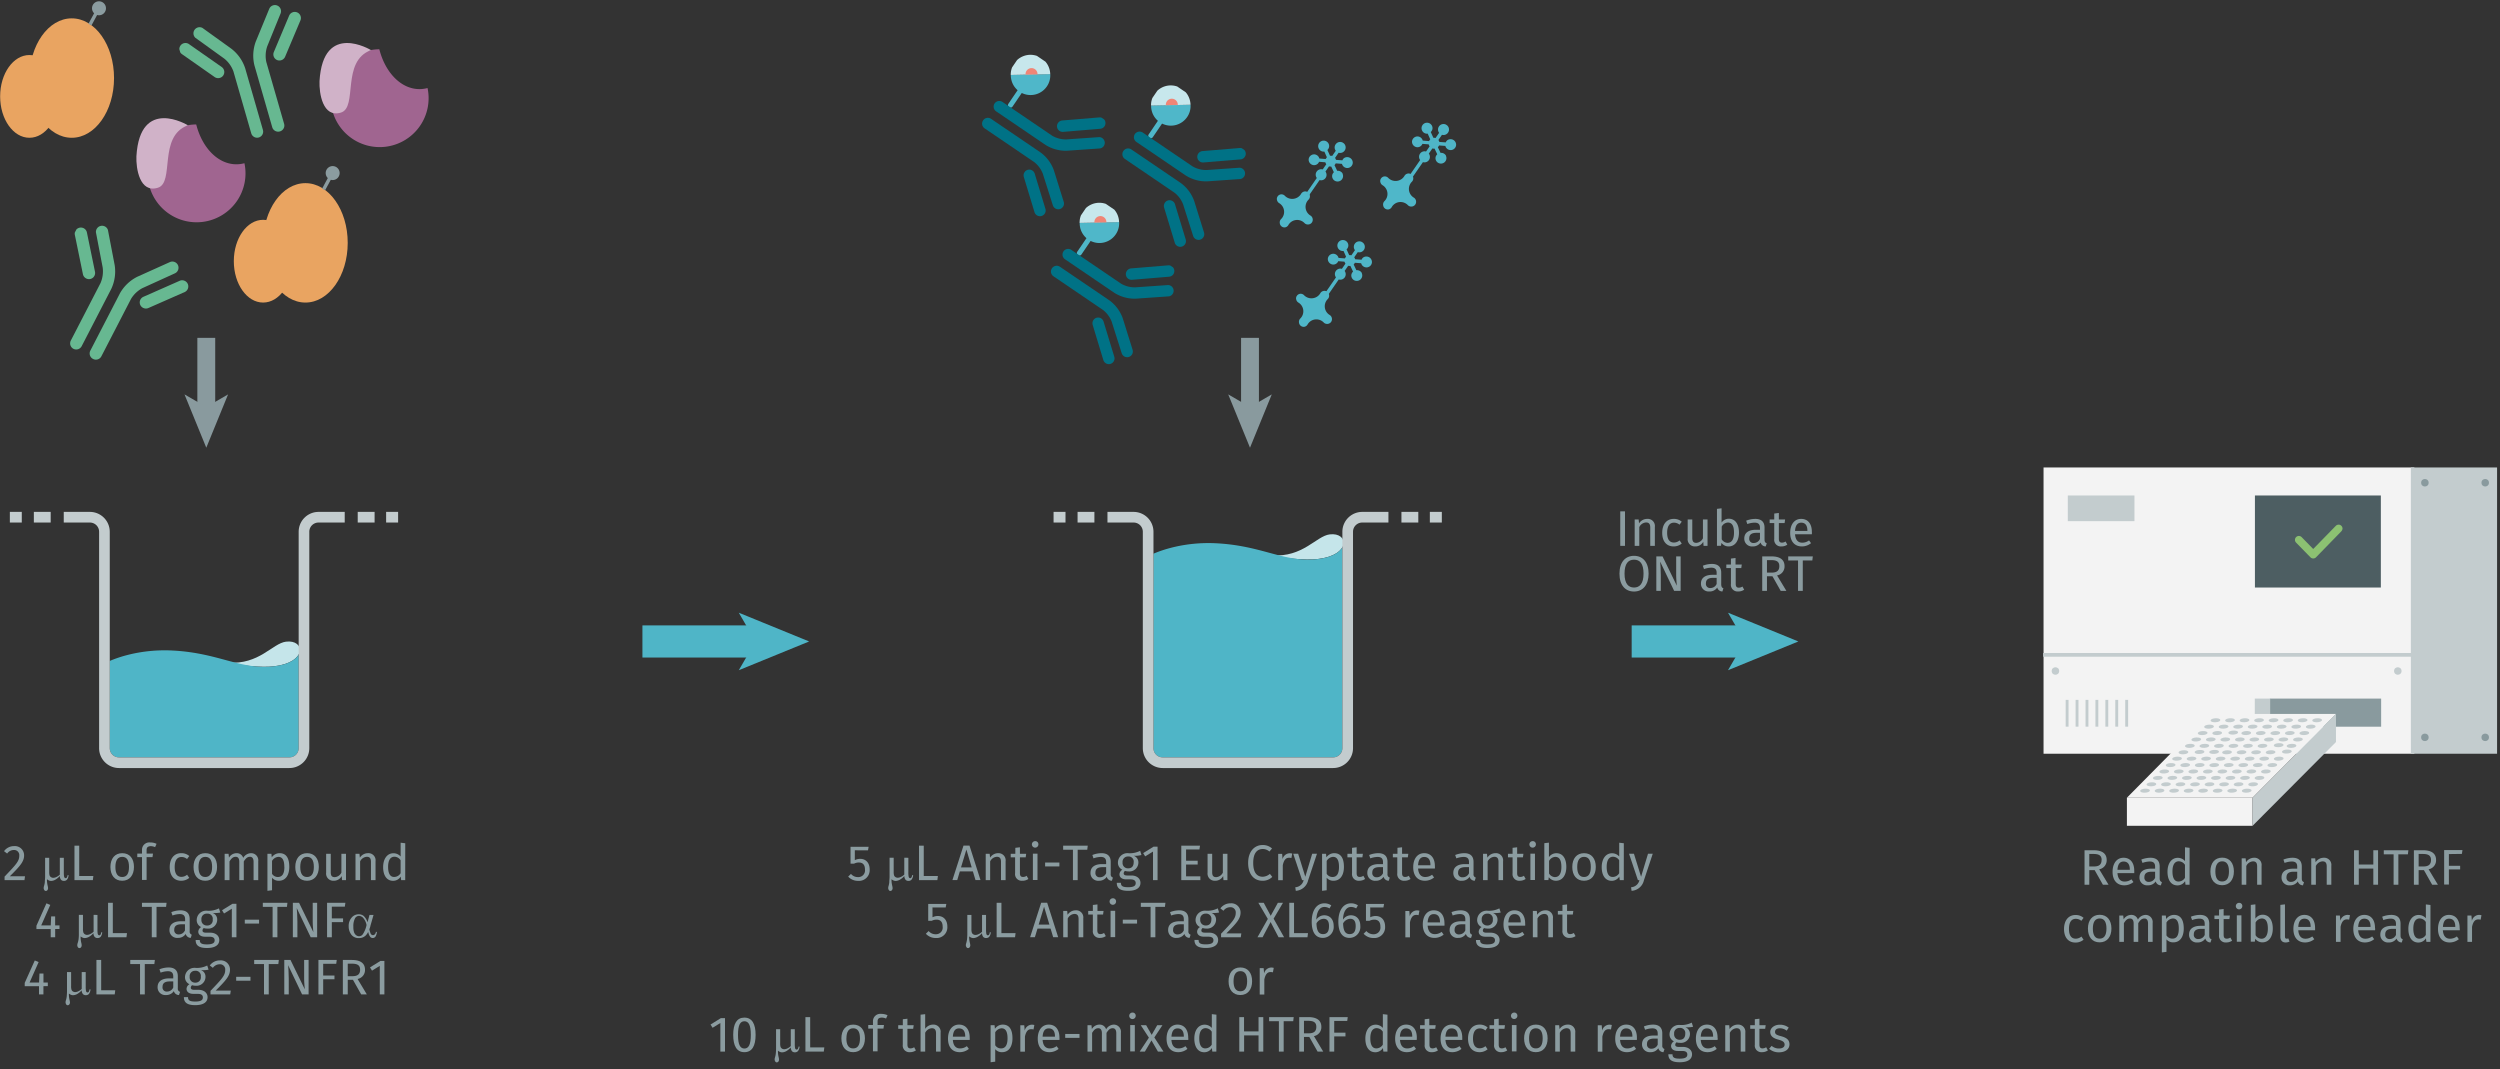 <svg id="Calque_1" data-name="Calque 1" xmlns="http://www.w3.org/2000/svg" xmlns:xlink="http://www.w3.org/1999/xlink" viewBox="0 0 700 299.34"><rect x="0" y="0" width="700" height="299.34" fill="#333333" stroke="none"/><defs><symbol id="HTRF-reader-white-background_2" data-name="HTRF-reader-white-background 2" viewBox="0 0 184.2 145.42"><rect x="0.16" width="150.47" height="116.16" fill="#f3f3f3"/><rect x="92" y="93.79" width="45.16" height="11.41" fill="#899a9e"/><rect x="85.88" y="93.79" width="6.25" height="11.41" fill="#c3ccce"/><rect x="149.23" width="34.98" height="116.16" fill="#c3ccce"/><rect y="75.29" width="149.98" height="1.52" fill="#c3ccce"/><rect x="85.94" y="11.37" width="51.1" height="37.35" fill="#4d5e62"/><rect x="10" y="11.37" width="27.05" height="10.42" fill="#c3ccce"/><rect x="9.14" y="94.31" width="1.17" height="10.87" fill="#c3ccce"/><rect x="13.17" y="94.31" width="1.17" height="10.87" fill="#c3ccce"/><rect x="17.2" y="94.31" width="1.17" height="10.87" fill="#c3ccce"/><rect x="21.22" y="94.31" width="1.17" height="10.87" fill="#c3ccce"/><rect x="25.25" y="94.31" width="1.17" height="10.87" fill="#c3ccce"/><rect x="29.28" y="94.31" width="1.17" height="10.87" fill="#c3ccce"/><rect x="33.31" y="94.31" width="1.17" height="10.87" fill="#c3ccce"/><circle cx="154.91" cy="6.2" r="1.52" fill="#899a9e"/><circle cx="179.39" cy="6.2" r="1.52" fill="#899a9e"/><circle cx="154.91" cy="109.52" r="1.52" fill="#899a9e"/><circle cx="143.92" cy="82.6" r="1.52" fill="#c3ccce"/><circle cx="4.99" cy="82.6" r="1.52" fill="#c3ccce"/><circle cx="179.39" cy="109.52" r="1.52" fill="#899a9e"/><polygon points="84.98 134.02 118.83 100.02 67.63 100.02 33.99 134.02 84.98 134.02" fill="#f3f3f3"/><rect x="33.99" y="134.02" width="50.99" height="11.41" fill="#f3f3f3"/><polygon points="84.98 145.42 118.83 111.42 118.83 100.02 84.98 134.02 84.98 145.42" fill="#c3ccce"/><ellipse cx="41.35" cy="131.16" rx="1.96" ry="0.81" transform="translate(-7.19 2.49) rotate(-3.17)" fill="#c3ccce"/><ellipse cx="47.24" cy="131.16" rx="1.96" ry="0.81" transform="translate(-7.18 2.81) rotate(-3.17)" fill="#c3ccce"/><ellipse cx="53.14" cy="131.16" rx="1.96" ry="0.81" transform="translate(-7.17 3.14) rotate(-3.17)" fill="#c3ccce"/><ellipse cx="59.03" cy="131.16" rx="1.96" ry="0.81" transform="translate(-7.17 3.47) rotate(-3.17)" fill="#c3ccce"/><ellipse cx="64.92" cy="131.16" rx="1.96" ry="0.81" transform="translate(-7.16 3.79) rotate(-3.17)" fill="#c3ccce"/><ellipse cx="70.82" cy="131.16" rx="1.96" ry="0.81" transform="translate(-7.15 4.12) rotate(-3.17)" fill="#c3ccce"/><ellipse cx="76.71" cy="131.16" rx="1.96" ry="0.81" transform="translate(-7.14 4.44) rotate(-3.17)" fill="#c3ccce"/><ellipse cx="82.61" cy="131.16" rx="1.96" ry="0.81" transform="translate(-7.13 4.77) rotate(-3.17)" fill="#c3ccce"/><ellipse cx="43.95" cy="128.57" rx="1.96" ry="0.81" transform="translate(-7.05 2.63) rotate(-3.17)" fill="#c3ccce"/><ellipse cx="49.84" cy="128.57" rx="1.96" ry="0.81" transform="translate(-7.04 2.95) rotate(-3.17)" fill="#c3ccce"/><ellipse cx="55.73" cy="128.57" rx="1.96" ry="0.81" transform="translate(-7.03 3.28) rotate(-3.17)" fill="#c3ccce"/><ellipse cx="61.63" cy="128.57" rx="1.96" ry="0.81" transform="translate(-7.02 3.61) rotate(-3.17)" fill="#c3ccce"/><ellipse cx="67.52" cy="128.57" rx="1.96" ry="0.81" transform="translate(-7.01 3.93) rotate(-3.17)" fill="#c3ccce"/><ellipse cx="73.42" cy="128.57" rx="1.96" ry="0.81" transform="translate(-7 4.26) rotate(-3.17)" fill="#c3ccce"/><ellipse cx="79.31" cy="128.57" rx="1.96" ry="0.81" transform="translate(-6.99 4.58) rotate(-3.17)" fill="#c3ccce"/><ellipse cx="85.21" cy="128.57" rx="1.96" ry="0.81" transform="translate(-6.98 4.91) rotate(-3.17)" fill="#c3ccce"/><ellipse cx="46.54" cy="125.97" rx="1.96" ry="0.81" transform="translate(-6.9 2.77) rotate(-3.17)" fill="#c3ccce"/><ellipse cx="52.44" cy="125.97" rx="1.96" ry="0.81" transform="translate(-6.89 3.09) rotate(-3.17)" fill="#c3ccce"/><ellipse cx="58.33" cy="125.97" rx="1.96" ry="0.81" transform="translate(-6.88 3.42) rotate(-3.17)" fill="#c3ccce"/><ellipse cx="64.23" cy="125.97" rx="1.96" ry="0.81" transform="translate(-6.87 3.75) rotate(-3.17)" fill="#c3ccce"/><ellipse cx="70.12" cy="125.97" rx="1.96" ry="0.81" transform="translate(-6.86 4.07) rotate(-3.17)" fill="#c3ccce"/><ellipse cx="76.02" cy="125.97" rx="1.96" ry="0.81" transform="translate(-6.85 4.4) rotate(-3.17)" fill="#c3ccce"/><ellipse cx="81.91" cy="125.97" rx="1.96" ry="0.81" transform="translate(-6.84 4.72) rotate(-3.17)" fill="#c3ccce"/><ellipse cx="87.8" cy="125.97" rx="1.96" ry="0.81" transform="translate(-6.83 5.05) rotate(-3.17)" fill="#c3ccce"/><ellipse cx="49.14" cy="123.37" rx="1.96" ry="0.81" transform="translate(-6.75 2.91) rotate(-3.17)" fill="#c3ccce"/><ellipse cx="55.04" cy="123.37" rx="1.96" ry="0.81" transform="translate(-6.74 3.23) rotate(-3.17)" fill="#c3ccce"/><ellipse cx="60.93" cy="123.37" rx="1.96" ry="0.81" transform="translate(-6.73 3.56) rotate(-3.17)" fill="#c3ccce"/><ellipse cx="66.83" cy="123.37" rx="1.96" ry="0.81" transform="translate(-6.72 3.89) rotate(-3.17)" fill="#c3ccce"/><ellipse cx="72.72" cy="123.37" rx="1.96" ry="0.81" transform="translate(-6.71 4.21) rotate(-3.17)" fill="#c3ccce"/><ellipse cx="78.61" cy="123.37" rx="1.96" ry="0.81" transform="translate(-6.7 4.54) rotate(-3.17)" fill="#c3ccce"/><ellipse cx="84.51" cy="123.37" rx="1.96" ry="0.81" transform="translate(-6.7 4.86) rotate(-3.17)" fill="#c3ccce"/><ellipse cx="90.4" cy="123.37" rx="1.96" ry="0.81" transform="translate(-6.69 5.19) rotate(-3.17)" fill="#c3ccce"/><ellipse cx="51.74" cy="120.77" rx="1.96" ry="0.81" transform="translate(-6.6 3.05) rotate(-3.17)" fill="#c3ccce"/><ellipse cx="57.64" cy="120.77" rx="1.96" ry="0.81" transform="translate(-6.59 3.37) rotate(-3.17)" fill="#c3ccce"/><ellipse cx="63.53" cy="120.77" rx="1.96" ry="0.81" transform="translate(-6.58 3.7) rotate(-3.17)" fill="#c3ccce"/><ellipse cx="69.42" cy="120.77" rx="1.96" ry="0.81" transform="translate(-6.58 4.03) rotate(-3.17)" fill="#c3ccce"/><ellipse cx="75.32" cy="120.77" rx="1.96" ry="0.81" transform="translate(-6.57 4.35) rotate(-3.17)" fill="#c3ccce"/><ellipse cx="81.21" cy="120.77" rx="1.96" ry="0.81" transform="translate(-6.56 4.68) rotate(-3.17)" fill="#c3ccce"/><ellipse cx="87.11" cy="120.77" rx="1.96" ry="0.81" transform="translate(-6.55 5) rotate(-3.17)" fill="#c3ccce"/><ellipse cx="93" cy="120.77" rx="1.96" ry="0.81" transform="translate(-6.54 5.33) rotate(-3.17)" fill="#c3ccce"/><ellipse cx="54.34" cy="118.17" rx="1.96" ry="0.81" transform="translate(-6.45 3.19) rotate(-3.17)" fill="#c3ccce"/><ellipse cx="60.23" cy="118.17" rx="1.96" ry="0.81" transform="translate(-6.45 3.51) rotate(-3.17)" fill="#c3ccce"/><ellipse cx="66.13" cy="118.17" rx="1.96" ry="0.81" transform="translate(-6.44 3.84) rotate(-3.17)" fill="#c3ccce"/><ellipse cx="72.02" cy="118.17" rx="1.96" ry="0.81" transform="translate(-6.43 4.17) rotate(-3.17)" fill="#c3ccce"/><ellipse cx="77.92" cy="118.17" rx="1.96" ry="0.81" transform="translate(-6.42 4.49) rotate(-3.17)" fill="#c3ccce"/><ellipse cx="83.81" cy="118.17" rx="1.96" ry="0.81" transform="translate(-6.41 4.82) rotate(-3.17)" fill="#c3ccce"/><ellipse cx="89.71" cy="118.17" rx="1.96" ry="0.81" transform="translate(-6.4 5.14) rotate(-3.17)" fill="#c3ccce"/><ellipse cx="95.6" cy="118.17" rx="1.96" ry="0.81" transform="translate(-6.39 5.47) rotate(-3.17)" fill="#c3ccce"/><ellipse cx="56.94" cy="115.57" rx="1.96" ry="0.81" transform="translate(-6.31 3.33) rotate(-3.17)" fill="#c3ccce"/><ellipse cx="62.83" cy="115.57" rx="1.96" ry="0.81" transform="matrix(1, -0.06, 0.06, 1, -6.3, 3.65)" fill="#c3ccce"/><ellipse cx="68.73" cy="115.57" rx="1.96" ry="0.81" transform="matrix(1, -0.06, 0.06, 1, -6.29, 3.98)" fill="#c3ccce"/><ellipse cx="74.62" cy="115.57" rx="1.96" ry="0.81" transform="translate(-6.28 4.31) rotate(-3.17)" fill="#c3ccce"/><ellipse cx="80.52" cy="115.57" rx="1.96" ry="0.81" transform="translate(-6.27 4.63) rotate(-3.17)" fill="#c3ccce"/><ellipse cx="86.41" cy="115.57" rx="1.96" ry="0.81" transform="translate(-6.26 4.96) rotate(-3.17)" fill="#c3ccce"/><ellipse cx="92.3" cy="115.57" rx="1.96" ry="0.81" transform="translate(-6.25 5.28) rotate(-3.17)" fill="#c3ccce"/><ellipse cx="98.2" cy="115.57" rx="1.96" ry="0.81" transform="matrix(1, -0.06, 0.06, 1, -6.24, 5.61)" fill="#c3ccce"/><ellipse cx="59.54" cy="112.97" rx="1.96" ry="0.81" transform="translate(-6.16 3.47) rotate(-3.17)" fill="#c3ccce"/><ellipse cx="65.43" cy="112.97" rx="1.96" ry="0.81" transform="translate(-6.15 3.79) rotate(-3.17)" fill="#c3ccce"/><ellipse cx="71.33" cy="112.97" rx="1.96" ry="0.81" transform="translate(-6.14 4.12) rotate(-3.17)" fill="#c3ccce"/><ellipse cx="77.22" cy="112.97" rx="1.96" ry="0.81" transform="translate(-6.13 4.45) rotate(-3.17)" fill="#c3ccce"/><ellipse cx="83.11" cy="112.97" rx="1.96" ry="0.81" transform="translate(-6.12 4.77) rotate(-3.17)" fill="#c3ccce"/><ellipse cx="89.01" cy="112.97" rx="1.96" ry="0.81" transform="translate(-6.11 5.1) rotate(-3.17)" fill="#c3ccce"/><ellipse cx="94.9" cy="112.97" rx="1.96" ry="0.81" transform="matrix(1, -0.06, 0.06, 1, -6.1, 5.42)" fill="#c3ccce"/><ellipse cx="100.8" cy="112.97" rx="1.96" ry="0.81" transform="translate(-6.1 5.75) rotate(-3.17)" fill="#c3ccce"/><ellipse cx="62.14" cy="110.38" rx="1.96" ry="0.81" transform="translate(-6.01 3.61) rotate(-3.17)" fill="#c3ccce"/><ellipse cx="68.03" cy="110.38" rx="1.96" ry="0.81" transform="translate(-6 3.93) rotate(-3.17)" fill="#c3ccce"/><ellipse cx="73.92" cy="110.38" rx="1.96" ry="0.81" transform="translate(-5.99 4.26) rotate(-3.17)" fill="#c3ccce"/><ellipse cx="79.82" cy="110.38" rx="1.96" ry="0.81" transform="translate(-5.98 4.58) rotate(-3.17)" fill="#c3ccce"/><ellipse cx="85.71" cy="110.38" rx="1.96" ry="0.81" transform="translate(-5.98 4.91) rotate(-3.17)" fill="#c3ccce"/><ellipse cx="91.61" cy="110.38" rx="1.96" ry="0.81" transform="translate(-5.97 5.24) rotate(-3.17)" fill="#c3ccce"/><ellipse cx="97.5" cy="110.38" rx="1.96" ry="0.81" transform="translate(-5.96 5.56) rotate(-3.17)" fill="#c3ccce"/><ellipse cx="103.4" cy="110.38" rx="1.96" ry="0.81" transform="translate(-5.95 5.89) rotate(-3.17)" fill="#c3ccce"/><ellipse cx="64.73" cy="107.78" rx="1.96" ry="0.81" transform="translate(-5.86 3.75) rotate(-3.17)" fill="#c3ccce"/><ellipse cx="70.63" cy="107.78" rx="1.96" ry="0.81" transform="translate(-5.85 4.07) rotate(-3.17)" fill="#c3ccce"/><ellipse cx="76.52" cy="107.78" rx="1.96" ry="0.81" transform="matrix(1, -0.06, 0.06, 1, -5.85, 4.4)" fill="#c3ccce"/><ellipse cx="82.42" cy="107.78" rx="1.96" ry="0.81" transform="translate(-5.84 4.72) rotate(-3.17)" fill="#c3ccce"/><ellipse cx="88.31" cy="107.78" rx="1.96" ry="0.81" transform="translate(-5.83 5.05) rotate(-3.17)" fill="#c3ccce"/><ellipse cx="94.21" cy="107.78" rx="1.96" ry="0.81" transform="translate(-5.82 5.38) rotate(-3.17)" fill="#c3ccce"/><ellipse cx="100.1" cy="107.78" rx="1.96" ry="0.81" transform="translate(-5.81 5.7) rotate(-3.17)" fill="#c3ccce"/><ellipse cx="105.99" cy="107.78" rx="1.96" ry="0.81" transform="translate(-5.8 6.03) rotate(-3.17)" fill="#c3ccce"/><ellipse cx="67.33" cy="105.18" rx="1.96" ry="0.81" transform="translate(-5.72 3.89) rotate(-3.17)" fill="#c3ccce"/><ellipse cx="73.23" cy="105.18" rx="1.96" ry="0.81" transform="translate(-5.71 4.21) rotate(-3.17)" fill="#c3ccce"/><ellipse cx="79.12" cy="105.18" rx="1.96" ry="0.81" transform="translate(-5.7 4.54) rotate(-3.17)" fill="#c3ccce"/><ellipse cx="85.02" cy="105.18" rx="1.96" ry="0.81" transform="translate(-5.69 4.86) rotate(-3.17)" fill="#c3ccce"/><ellipse cx="90.91" cy="105.18" rx="1.96" ry="0.81" transform="translate(-5.68 5.19) rotate(-3.17)" fill="#c3ccce"/><ellipse cx="96.8" cy="105.18" rx="1.96" ry="0.81" transform="translate(-5.67 5.52) rotate(-3.17)" fill="#c3ccce"/><ellipse cx="102.7" cy="105.18" rx="1.96" ry="0.81" transform="translate(-5.66 5.84) rotate(-3.17)" fill="#c3ccce"/><ellipse cx="108.59" cy="105.18" rx="1.96" ry="0.81" transform="translate(-5.65 6.17) rotate(-3.17)" fill="#c3ccce"/><ellipse cx="69.93" cy="102.58" rx="1.96" ry="0.81" transform="translate(-5.57 4.03) rotate(-3.17)" fill="#c3ccce"/><ellipse cx="75.83" cy="102.58" rx="1.96" ry="0.81" transform="translate(-5.56 4.35) rotate(-3.17)" fill="#c3ccce"/><ellipse cx="81.72" cy="102.58" rx="1.96" ry="0.81" transform="translate(-5.55 4.68) rotate(-3.17)" fill="#c3ccce"/><ellipse cx="87.61" cy="102.58" rx="1.96" ry="0.81" transform="translate(-5.54 5) rotate(-3.17)" fill="#c3ccce"/><ellipse cx="93.51" cy="102.58" rx="1.96" ry="0.81" transform="translate(-5.53 5.33) rotate(-3.17)" fill="#c3ccce"/><ellipse cx="99.4" cy="102.58" rx="1.96" ry="0.81" transform="translate(-5.52 5.66) rotate(-3.17)" fill="#c3ccce"/><ellipse cx="105.3" cy="102.58" rx="1.96" ry="0.81" transform="translate(-5.51 5.98) rotate(-3.17)" fill="#c3ccce"/><ellipse cx="111.19" cy="102.58" rx="1.96" ry="0.81" transform="translate(-5.5 6.31) rotate(-3.17)" fill="#c3ccce"/><path d="M119.94,23.2a1.67,1.67,0,0,0-1.13.44l-9.22,9.44-4.73-4.85a1.63,1.63,0,0,0-1.1-.44,1.58,1.58,0,0,0-1.57,1.59,1.56,1.56,0,0,0,.44,1.1l5.86,6a1.59,1.59,0,0,0,2.22,0L121,25.91a1.87,1.87,0,0,0,.49-1.1A1.62,1.62,0,0,0,119.94,23.2Z" fill="#8cc172"/></symbol><symbol id="well-b-4--4_2" data-name="well-b-4--4 2" viewBox="0 0 258.84 170.76"><path d="M184.05,15c-9,1.15-17.79,15.46-38.57,13.94,7.71,1.85,22,3.49,30.7,2.46C198.48,28.8,196.84,13.38,184.05,15Z" fill="#c5e5ea"/><path d="M66.6,157.51a6.15,6.15,0,0,0,6.14,6.15H186.39a6.16,6.16,0,0,0,6.15-6.15V23.57c-1.88,3.4-7,6.75-16.36,7.85-22.31,2.63-36.41-8.85-67.58-10.49-21.76-1.15-37.53,5-42,6.94Z" fill="#4fb5c7"/><path d="M186.39,170.76H72.74A13.26,13.26,0,0,1,59.5,157.51V13.24A6.15,6.15,0,0,0,53.35,7.1H35.93V0H53.35A13.26,13.26,0,0,1,66.6,13.24V157.51a6.15,6.15,0,0,0,6.14,6.15H186.39a6.16,6.16,0,0,0,6.15-6.15V13.24A13.26,13.26,0,0,1,205.78,0h17.46V7.1H205.78a6.15,6.15,0,0,0-6.15,6.14V157.51A13.26,13.26,0,0,1,186.39,170.76Z" fill="#c3ccce"/><rect x="231.91" width="11.25" height="7.1" fill="#c3ccce"/><rect x="250.85" width="7.99" height="7.1" fill="#c3ccce"/><rect x="16" width="11.22" height="7.1" fill="#c3ccce"/><rect width="7.95" height="7.1" fill="#c3ccce"/></symbol><symbol id="fluorophore-donor-cryptate" data-name="fluorophore-donor-cryptate" viewBox="0 0 17.27 25.51"><path d="M15.46,3.31,9.6,7.46l-2,1.41L1.38,13.28a8.62,8.62,0,0,0,6.23,3.89v7.25a1.1,1.1,0,0,0,2.19,0V17.15A8.63,8.63,0,0,0,17.27,8.6,8.55,8.55,0,0,0,15.46,3.31Z" fill="#4fb7c9"/><path d="M15.46,3.34a8.63,8.63,0,0,0-14.08,10Z" fill="#c7e7ec"/><path d="M10.91,6.53a2.62,2.62,0,0,0-4.84,1.4,2.58,2.58,0,0,0,.57,1.63" fill="#f08576"/></symbol><symbol id="antibody-blue" data-name="antibody-blue" viewBox="0 0 51.27 50.27"><path d="M21.18,50.27a2.49,2.49,0,0,1-2.5-2.5V21.53a11.93,11.93,0,0,0-2.1-6l-9-11.44A2.5,2.5,0,0,1,11.46,1l9,11.44a16.65,16.65,0,0,1,3.18,9.14V47.77A2.5,2.5,0,0,1,21.18,50.27Z" fill="#007286"/><path d="M12.62,22.53a2.48,2.48,0,0,1-1.94-.93L.56,9.07A2.5,2.5,0,1,1,4.44,5.93L14.57,18.46A2.5,2.5,0,0,1,14.19,22,2.46,2.46,0,0,1,12.62,22.53Z" fill="#007286"/><path d="M30.09,50.27a2.5,2.5,0,0,1-2.5-2.5V21.53a16.65,16.65,0,0,1,3.18-9.14L39.81,1a2.5,2.5,0,0,1,3.92,3.1l-9,11.44a11.93,11.93,0,0,0-2.1,6V47.77A2.5,2.5,0,0,1,30.09,50.27Z" fill="#007286"/><path d="M38.64,22.53A2.43,2.43,0,0,1,37.08,22a2.49,2.49,0,0,1-.38-3.51L46.82,5.93a2.5,2.5,0,0,1,3.89,3.14L40.59,21.6A2.5,2.5,0,0,1,38.64,22.53Z" fill="#007286"/></symbol><symbol id="avidine-blue" data-name="avidine-blue" viewBox="0 0 17.66 17.66"><path d="M12.83,6.68a4.34,4.34,0,0,1-.07-3.83,2,2,0,0,0,0-1.79h0A2,2,0,0,0,10.09.22L10,.3a2,2,0,0,0-1,1.4,4.3,4.3,0,0,1-2.24,3A4.29,4.29,0,0,1,3,4.8a2,2,0,0,0-1.74,0l-.15.08A2,2,0,0,0,.22,7.56h0a2,2,0,0,0,1.46,1,4.28,4.28,0,0,1,3.09,2.26,4.32,4.32,0,0,1,.07,3.82,2,2,0,0,0,0,1.79l.06.12a2,2,0,0,0,2.65.84l.15-.08a2,2,0,0,0,1-1.4,4.31,4.31,0,0,1,6-3.1,2,2,0,0,0,1.74,0l.15-.08a2,2,0,0,0,.84-2.66L17.38,10a2,2,0,0,0-1.46-1A4.31,4.31,0,0,1,12.83,6.68Z" fill="#4fb7c9"/></symbol><symbol id="fluorophore-acceptor-XL665_3" data-name="fluorophore-acceptor-XL665 3" viewBox="0 0 16.17 25.51"><path d="M15.06,10.44a2.23,2.23,0,0,0-2.58.26L10.26,9.42a1.87,1.87,0,0,0,0-.86l2.22-1.29a2.22,2.22,0,0,0,3.39-2.78,2.27,2.27,0,0,0-1.35-1,2.22,2.22,0,0,0-1.69.23A2.19,2.19,0,0,0,11.8,5a2.16,2.16,0,0,0,0,1L9.55,7.32a2.2,2.2,0,0,0-.76-.43V4.33a2.23,2.23,0,1,0-1.41,0V6.89a2.2,2.2,0,0,0-.76.43L4.41,6a2.31,2.31,0,0,0,0-1,2.13,2.13,0,0,0-1-1.35,2.23,2.23,0,1,0,.35,3.59L5.91,8.55a2.2,2.2,0,0,0,0,.44,2,2,0,0,0,0,.43L3.69,10.7a2.24,2.24,0,0,0-2.58-.26,2.24,2.24,0,0,0-.81,3,2.27,2.27,0,0,0,1.35,1,2.3,2.3,0,0,0,.58.07,2.22,2.22,0,0,0,1.11-.29,2.19,2.19,0,0,0,1-1.35,2.16,2.16,0,0,0,0-1l2.22-1.29a2.08,2.08,0,0,0,.76.44v2.56a2.22,2.22,0,0,0,0,4.21V24.8a.71.71,0,1,0,1.41,0V17.86a2.21,2.21,0,0,0,1.52-2.1,2.24,2.24,0,0,0-1.52-2.11V11.09a2,2,0,0,0,.76-.44l2.21,1.28a2.3,2.3,0,0,0,0,1,2.13,2.13,0,0,0,1,1.35,2.18,2.18,0,0,0,1.11.3,1.89,1.89,0,0,0,.58-.08,2.22,2.22,0,0,0,.54-4.07Z" fill="#4fb5c7"/></symbol><symbol id="well-b-2--4_2" data-name="well-b-2--4 2" viewBox="0 0 258.84 170.76"><path d="M184.05,86.52c-9,1.15-17.79,15.46-38.57,13.94,7.71,1.85,22,3.49,30.7,2.46C198.48,100.3,196.84,84.88,184.05,86.52Z" fill="#c5e5ea"/><path d="M66.6,157.51a6.15,6.15,0,0,0,6.14,6.15H186.39a6.16,6.16,0,0,0,6.15-6.15V95.07c-1.88,3.4-7,6.75-16.36,7.85-22.31,2.63-36.41-8.85-67.58-10.49-21.76-1.15-37.53,5-42,6.94Z" fill="#4fb5c7"/><path d="M186.39,170.76H72.74A13.26,13.26,0,0,1,59.5,157.51V13.24A6.15,6.15,0,0,0,53.35,7.1H35.93V0H53.35A13.26,13.26,0,0,1,66.6,13.24V157.51a6.15,6.15,0,0,0,6.14,6.15H186.39a6.16,6.16,0,0,0,6.15-6.15V13.24A13.26,13.26,0,0,1,205.78,0h17.46V7.1H205.78a6.15,6.15,0,0,0-6.15,6.14V157.51A13.26,13.26,0,0,1,186.39,170.76Z" fill="#c3ccce"/><rect x="231.91" width="11.25" height="7.1" fill="#c3ccce"/><rect x="250.85" width="7.99" height="7.1" fill="#c3ccce"/><rect x="16" width="11.22" height="7.1" fill="#c3ccce"/><rect width="7.95" height="7.1" fill="#c3ccce"/></symbol><symbol id="antibody-green" data-name="antibody-green" viewBox="0 0 51.27 50.27"><path d="M21.18,50.27a2.49,2.49,0,0,1-2.5-2.5V21.53a11.93,11.93,0,0,0-2.1-6l-9-11.44A2.5,2.5,0,0,1,11.46,1l9,11.44a16.65,16.65,0,0,1,3.18,9.14V47.77A2.5,2.5,0,0,1,21.18,50.27Z" fill="#67b891"/><path d="M12.62,22.53a2.48,2.48,0,0,1-1.94-.93L.56,9.07A2.5,2.5,0,1,1,4.44,5.93L14.57,18.46A2.5,2.5,0,0,1,14.19,22,2.46,2.46,0,0,1,12.62,22.53Z" fill="#67b891"/><path d="M30.09,50.27a2.5,2.5,0,0,1-2.5-2.5V21.53a16.65,16.65,0,0,1,3.18-9.14L39.81,1a2.5,2.5,0,0,1,3.92,3.1l-9,11.44a11.93,11.93,0,0,0-2.1,6V47.77A2.5,2.5,0,0,1,30.09,50.27Z" fill="#67b891"/><path d="M38.64,22.53A2.43,2.43,0,0,1,37.08,22a2.49,2.49,0,0,1-.38-3.51L46.82,5.93a2.5,2.5,0,0,1,3.89,3.14L40.59,21.6A2.5,2.5,0,0,1,38.64,22.53Z" fill="#67b891"/></symbol><symbol id="compound-purple-tag" data-name="compound-purple-tag" viewBox="0 0 44.29 42.22"><path d="M20,2.53C17.58,12,11.19,18.7,3.68,18.7a12.61,12.61,0,0,1-3.25-.44A19.85,19.85,0,1,0,20,2.53Z" fill="#a06590"/><path d="M23.37,2.87c12.25,4.5,5.25,23.22,12.2,25.35,7.39,2.28,8.9-7.9,8.7-12.76C42.83-9,23.37,2.87,23.37,2.87Z" fill="#d0b2c8"/></symbol><symbol id="protein-double_2" data-name="protein-double 2" viewBox="0 0 46.22 48.46"><ellipse cx="17.16" cy="24.23" rx="17.16" ry="24.23" fill="#e9a461"/><ellipse cx="34.33" cy="31.67" rx="11.89" ry="16.79" fill="#e9a461"/></symbol><symbol id="fluorophore-grey" data-name="fluorophore-grey" viewBox="0 0 5.67 10.41"><path d="M5.66,2.92a2.83,2.83,0,1,0-3.6,2.63v4.87h1.4V5.59A2.81,2.81,0,0,0,5.66,2.92Z" fill="#8b9ca0"/></symbol></defs><title>ppi-how-it-works-prot</title><line x1="456.87" y1="179.61" x2="489.56" y2="179.61" fill="none" stroke="#4fb5c7" stroke-miterlimit="10" stroke-width="9"/><polygon points="503.54 179.61 483.84 187.66 488.52 179.61 483.84 171.56 503.54 179.61" fill="#4fb5c7"/><path d="M453.67,152.84v-9.66H455v9.66Z" fill="#8b9ca0"/><path d="M463.36,147.54v5.3h-1.29v-5.12c0-1.1-.45-1.43-1.16-1.43A2.23,2.23,0,0,0,459,147.6v5.24h-1.29v-7.39h1.11l.11,1.1a2.68,2.68,0,0,1,2.26-1.26A2,2,0,0,1,463.36,147.54Z" fill="#8b9ca0"/><path d="M470.89,146.08l-.63.84a2.34,2.34,0,0,0-1.57-.57c-1.16,0-1.89.91-1.89,2.83s.73,2.73,1.89,2.73a2.41,2.41,0,0,0,1.59-.6l.61.88a3.49,3.49,0,0,1-2.25.81c-2,0-3.22-1.41-3.22-3.79s1.21-3.92,3.22-3.92A3.27,3.27,0,0,1,470.89,146.08Z" fill="#8b9ca0"/><path d="M477,152.84l-.09-1.15a2.49,2.49,0,0,1-2.3,1.31,2,2,0,0,1-2.06-2.25v-5.3h1.29v5.16c0,1,.34,1.39,1.13,1.39a2.24,2.24,0,0,0,1.85-1.28v-5.27h1.29v7.39Z" fill="#8b9ca0"/><path d="M486.91,149.14c0,2.31-1.11,3.86-2.9,3.86a2.44,2.44,0,0,1-2-1l-.13.82h-1.13V142.48l1.29-.15v4a2.47,2.47,0,0,1,2.08-1.09C485.83,145.29,486.91,146.67,486.91,149.14Zm-1.39,0c0-2.1-.68-2.83-1.72-2.83a2.09,2.09,0,0,0-1.72,1.15V151a2,2,0,0,0,1.62,1C484.78,152,485.52,151.16,485.52,149.14Z" fill="#8b9ca0"/><path d="M494.69,152.11l-.29.89a1.47,1.47,0,0,1-1.44-1.1,2.52,2.52,0,0,1-2.2,1.1,2.15,2.15,0,0,1-2.36-2.22c0-1.59,1.19-2.44,3.25-2.44h1.14v-.55c0-1.06-.52-1.45-1.54-1.45a6.61,6.61,0,0,0-2,.39l-.32-.94a7.12,7.12,0,0,1,2.55-.5c1.77,0,2.59.91,2.59,2.45v3.37C494.08,151.76,494.32,152,494.69,152.11Zm-1.9-1.22v-1.7h-1c-1.36,0-2,.51-2,1.52a1.16,1.16,0,0,0,1.27,1.33A1.9,1.9,0,0,0,492.79,150.89Z" fill="#8b9ca0"/><path d="M498.79,153a1.85,1.85,0,0,1-2-2.1v-4.45h-1.29v-1h1.29v-1.66l1.29-.16v1.82h1.75l-.14,1h-1.61v4.4c0,.74.24,1.09.88,1.09a1.86,1.86,0,0,0,1-.32l.49.88A2.81,2.81,0,0,1,498.79,153Z" fill="#8b9ca0"/><path d="M507.32,149.59h-4.71c.13,1.71.93,2.36,2,2.36a3.08,3.08,0,0,0,1.92-.64l.56.77a4,4,0,0,1-2.57.92c-2.06,0-3.27-1.44-3.27-3.78s1.16-3.93,3.07-3.93,3,1.38,3,3.64C507.35,149.18,507.33,149.42,507.32,149.59Zm-1.25-1c0-1.44-.57-2.24-1.73-2.24-1,0-1.63.69-1.73,2.32h3.46Z" fill="#8b9ca0"/><path d="M461.61,160.63c0,3.19-1.66,5-4.08,5s-4.08-1.73-4.08-5,1.67-5,4.08-5S461.61,157.38,461.61,160.63Zm-6.74,0c0,2.79,1.09,3.88,2.66,3.88s2.66-1.09,2.66-3.89-1-3.91-2.66-3.91S454.87,157.85,454.87,160.64Z" fill="#8b9ca0"/><path d="M468.76,165.45l-3.92-8.2c.07.8.18,2,.18,3.77v4.43h-1.25v-9.66h1.74l4,8.21c0-.22-.18-1.76-.18-2.94v-5.27h1.25v9.66Z" fill="#8b9ca0"/><path d="M482.56,164.72l-.29.89a1.47,1.47,0,0,1-1.44-1.1,2.52,2.52,0,0,1-2.2,1.1,2.15,2.15,0,0,1-2.36-2.22c0-1.59,1.19-2.44,3.25-2.44h1.14v-.55c0-1.06-.52-1.45-1.54-1.45a6.61,6.61,0,0,0-2,.39l-.32-.94a7.11,7.11,0,0,1,2.54-.5c1.78,0,2.6.91,2.6,2.45v3.37C482,164.37,482.18,164.58,482.56,164.72Zm-1.9-1.22v-1.7h-1c-1.36,0-2,.51-2,1.52a1.16,1.16,0,0,0,1.27,1.33A1.9,1.9,0,0,0,480.66,163.5Z" fill="#8b9ca0"/><path d="M486.66,165.61a1.86,1.86,0,0,1-2-2.1v-4.45h-1.29v-1h1.29V156.4l1.29-.16v1.82h1.75l-.14,1H486v4.4c0,.74.24,1.09.88,1.09a1.8,1.8,0,0,0,1-.32l.49.88A2.78,2.78,0,0,1,486.66,165.61Z" fill="#8b9ca0"/><path d="M494.75,161.36v4.09h-1.33v-9.66H496c2.41,0,3.67.93,3.67,2.74a2.53,2.53,0,0,1-2.09,2.59l2.61,4.33h-1.59l-2.31-4.09Zm3.46-2.83c0-1.21-.68-1.7-2.27-1.7h-1.19v3.5h1.35C497.44,160.33,498.21,159.83,498.21,158.53Z" fill="#8b9ca0"/><path d="M504.78,156.93v8.52h-1.33v-8.52H500.7v-1.14h6.89l-.14,1.14Z" fill="#8b9ca0"/><line x1="179.88" y1="179.61" x2="212.58" y2="179.61" fill="none" stroke="#4fb5c7" stroke-miterlimit="10" stroke-width="9"/><polygon points="226.56 179.61 206.86 187.66 211.53 179.61 206.86 171.56 226.56 179.61" fill="#4fb5c7"/><use width="184.2" height="145.42" transform="translate(572.08 130.89) scale(0.69)" xlink:href="#HTRF-reader-white-background_2"/><path d="M585,243.63v4.09h-1.33v-9.65h2.53c2.41,0,3.67.93,3.67,2.73a2.54,2.54,0,0,1-2.09,2.6l2.61,4.32h-1.58l-2.31-4.09Zm3.46-2.83c0-1.2-.69-1.69-2.27-1.69H585v3.5h1.34C587.67,242.61,588.44,242.11,588.44,240.8Z" fill="#8b9ca0"/><path d="M597.59,244.47h-4.7c.12,1.71.92,2.37,2,2.37a3.14,3.14,0,0,0,1.91-.64l.56.77a4,4,0,0,1-2.57.92c-2.06,0-3.27-1.44-3.27-3.78s1.17-3.94,3.07-3.94,3,1.39,3,3.65A5.79,5.79,0,0,1,597.59,244.47Zm-1.24-1c0-1.45-.58-2.24-1.74-2.24-1,0-1.63.68-1.72,2.32h3.46Z" fill="#8b9ca0"/><path d="M605.34,247l-.3.89a1.48,1.48,0,0,1-1.44-1.1,2.51,2.51,0,0,1-2.2,1.1,2.14,2.14,0,0,1-2.35-2.23c0-1.58,1.19-2.43,3.25-2.43h1.13v-.55c0-1.06-.52-1.46-1.54-1.46a6.41,6.41,0,0,0-2,.4l-.32-.94a7.14,7.14,0,0,1,2.55-.51c1.78,0,2.59.91,2.59,2.46V246C604.72,246.64,605,246.86,605.34,247Zm-1.91-1.22v-1.7h-1c-1.36,0-2,.51-2,1.51a1.17,1.17,0,0,0,1.27,1.34A1.9,1.9,0,0,0,603.43,245.78Z" fill="#8b9ca0"/><path d="M613.08,247.72h-1.14l-.12-1a2.48,2.48,0,0,1-2.13,1.19c-1.8,0-2.79-1.52-2.79-3.82s1.09-3.9,2.9-3.9a2.68,2.68,0,0,1,2,.91v-3.86l1.29.15Zm-1.29-1.94v-3.62a2.1,2.1,0,0,0-1.71-1c-1.11,0-1.79.92-1.79,2.84s.61,2.83,1.68,2.83A2.13,2.13,0,0,0,611.79,245.78Z" fill="#8b9ca0"/><path d="M625.49,244c0,2.28-1.2,3.86-3.29,3.86s-3.29-1.51-3.29-3.85,1.21-3.87,3.31-3.87S625.49,241.69,625.49,244Zm-5.19,0c0,1.92.67,2.82,1.9,2.82s1.91-.9,1.91-2.83-.67-2.82-1.89-2.82S620.3,242.11,620.3,244Z" fill="#8b9ca0"/><path d="M633.24,242.43v5.29H632v-5.11c0-1.11-.45-1.43-1.16-1.43a2.24,2.24,0,0,0-1.88,1.3v5.24h-1.29v-7.38h1.11l.11,1.09a2.69,2.69,0,0,1,2.25-1.26A2,2,0,0,1,633.24,242.43Z" fill="#8b9ca0"/><path d="M645.12,247l-.29.89a1.48,1.48,0,0,1-1.44-1.1,2.52,2.52,0,0,1-2.2,1.1,2.15,2.15,0,0,1-2.36-2.23c0-1.58,1.19-2.43,3.25-2.43h1.14v-.55c0-1.06-.52-1.46-1.54-1.46a6.36,6.36,0,0,0-2,.4l-.32-.94a7.13,7.13,0,0,1,2.54-.51c1.78,0,2.6.91,2.6,2.46V246C644.51,246.64,644.74,246.86,645.12,247Zm-1.9-1.22v-1.7h-1c-1.36,0-2,.51-2,1.51a1.17,1.17,0,0,0,1.27,1.34A1.9,1.9,0,0,0,643.22,245.78Z" fill="#8b9ca0"/><path d="M652.77,242.43v5.29h-1.29v-5.11c0-1.11-.45-1.43-1.16-1.43a2.24,2.24,0,0,0-1.88,1.3v5.24h-1.29v-7.38h1.11l.11,1.09a2.69,2.69,0,0,1,2.25-1.26A2,2,0,0,1,652.77,242.43Z" fill="#8b9ca0"/><path d="M660.46,243.2v4.52h-1.33v-9.65h1.33v4h4.07v-4h1.33v9.65h-1.33V243.2Z" fill="#8b9ca0"/><path d="M671.54,239.21v8.51h-1.33v-8.51h-2.75v-1.14h6.89l-.14,1.14Z" fill="#8b9ca0"/><path d="M677.22,243.63v4.09h-1.33v-9.65h2.54c2.41,0,3.67.93,3.67,2.73a2.54,2.54,0,0,1-2.09,2.6l2.6,4.32H681l-2.31-4.09Zm3.46-2.83c0-1.2-.68-1.69-2.27-1.69h-1.19v3.5h1.35C679.91,242.61,680.68,242.11,680.68,240.8Z" fill="#8b9ca0"/><path d="M685.69,239.14v3.29h3.15v1h-3.15v4.24h-1.33v-9.65h5.13l-.16,1.07Z" fill="#8b9ca0"/><path d="M583.4,257l-.63.84a2.34,2.34,0,0,0-1.57-.57c-1.16,0-1.89.91-1.89,2.83s.73,2.73,1.89,2.73a2.45,2.45,0,0,0,1.59-.6l.61.88a3.47,3.47,0,0,1-2.25.81c-2,0-3.22-1.41-3.22-3.79s1.22-3.93,3.22-3.93A3.28,3.28,0,0,1,583.4,257Z" fill="#8b9ca0"/><path d="M591.2,260c0,2.28-1.2,3.86-3.29,3.86s-3.29-1.51-3.29-3.85,1.2-3.87,3.3-3.87S591.2,257.69,591.2,260ZM586,260c0,1.92.67,2.82,1.9,2.82s1.91-.9,1.91-2.83-.68-2.82-1.9-2.82S586,258.11,586,260Z" fill="#8b9ca0"/><path d="M602.74,258.43v5.29h-1.29v-5.11c0-1.11-.47-1.43-1-1.43-.8,0-1.24.52-1.74,1.3v5.24h-1.29v-5.11c0-1.11-.48-1.43-1-1.43-.8,0-1.24.52-1.73,1.3v5.24h-1.29v-7.38h1.1l.12,1.08a2.47,2.47,0,0,1,2.13-1.25,1.86,1.86,0,0,1,1.86,1.33,2.57,2.57,0,0,1,2.2-1.33A2,2,0,0,1,602.74,258.43Z" fill="#8b9ca0"/><path d="M611.45,260c0,2.24-1,3.86-2.9,3.86a2.38,2.38,0,0,1-1.94-.84v3.5l-1.29.16V256.34h1.11l.1,1a2.68,2.68,0,0,1,2.19-1.17C610.68,256.17,611.45,257.7,611.45,260Zm-1.39,0c0-1.92-.56-2.83-1.67-2.83a2.28,2.28,0,0,0-1.78,1.14v3.6a1.9,1.9,0,0,0,1.63.9C609.42,262.84,610.06,262,610.06,260Z" fill="#8b9ca0"/><path d="M619.23,263l-.29.89a1.49,1.49,0,0,1-1.45-1.1,2.51,2.51,0,0,1-2.2,1.1,2.14,2.14,0,0,1-2.35-2.23c0-1.58,1.19-2.43,3.25-2.43h1.13v-.55c0-1.06-.51-1.46-1.54-1.46a6.36,6.36,0,0,0-2,.4l-.33-.94a7.18,7.18,0,0,1,2.55-.51c1.78,0,2.59.91,2.59,2.46V262C618.61,262.64,618.85,262.86,619.23,263Zm-1.91-1.22v-1.7h-1c-1.36,0-2.05.51-2.05,1.51a1.17,1.17,0,0,0,1.28,1.34A1.9,1.9,0,0,0,617.32,261.78Z" fill="#8b9ca0"/><path d="M623.33,263.89a1.85,1.85,0,0,1-2-2.1v-4.45h-1.29v-1h1.29v-1.67l1.29-.15v1.82h1.75l-.14,1h-1.61v4.39c0,.75.24,1.1.88,1.1a1.83,1.83,0,0,0,1-.32l.49.88A2.85,2.85,0,0,1,623.33,263.89Z" fill="#8b9ca0"/><path d="M627.85,253.68a.91.91,0,1,1-.91-.88A.86.86,0,0,1,627.85,253.68Zm-1.54,10v-7.38h1.29v7.38Z" fill="#8b9ca0"/><path d="M636.38,260c0,2.31-1.11,3.86-2.9,3.86a2.44,2.44,0,0,1-2-1l-.13.81h-1.13V253.37l1.29-.15v4a2.48,2.48,0,0,1,2.08-1.1C635.3,256.17,636.38,257.56,636.38,260ZM635,260c0-2.11-.68-2.83-1.72-2.83a2.1,2.1,0,0,0-1.72,1.14v3.54a2,2,0,0,0,1.62,1C634.25,262.87,635,262,635,260Z" fill="#8b9ca0"/><path d="M640.26,262.83a1.16,1.16,0,0,0,.47-.09l.34.9a2.48,2.48,0,0,1-1.09.25c-.94,0-1.48-.56-1.48-1.62v-8.9l1.29-.15v9C639.79,262.63,639.92,262.83,640.26,262.83Z" fill="#8b9ca0"/><path d="M648.22,260.47h-4.7c.12,1.71.92,2.37,2,2.37a3.14,3.14,0,0,0,1.91-.64l.57.77a4.06,4.06,0,0,1-2.58.92c-2.06,0-3.27-1.44-3.27-3.78s1.17-3.94,3.07-3.94,3,1.39,3,3.65A5.79,5.79,0,0,1,648.22,260.47Zm-1.24-1c0-1.45-.58-2.24-1.74-2.24-1,0-1.63.68-1.72,2.32H647Z" fill="#8b9ca0"/><path d="M658,256.26l-.24,1.26a2.11,2.11,0,0,0-.64-.09c-.92,0-1.46.66-1.76,2.08v4.21h-1.29v-7.38h1.1l.13,1.5a2.11,2.11,0,0,1,2-1.67A2.92,2.92,0,0,1,658,256.26Z" fill="#8b9ca0"/><path d="M665,260.47h-4.71c.13,1.71.93,2.37,2,2.37a3.17,3.17,0,0,0,1.92-.64l.56.77a4.06,4.06,0,0,1-2.58.92c-2.06,0-3.26-1.44-3.26-3.78s1.16-3.94,3.07-3.94,3,1.39,3,3.65C665.07,260.07,665.05,260.31,665,260.47Zm-1.25-1c0-1.45-.57-2.24-1.74-2.24-1,0-1.62.68-1.72,2.32h3.46Z" fill="#8b9ca0"/><path d="M672.78,263l-.29.89a1.49,1.49,0,0,1-1.45-1.1,2.51,2.51,0,0,1-2.2,1.1,2.14,2.14,0,0,1-2.35-2.23c0-1.58,1.19-2.43,3.25-2.43h1.13v-.55c0-1.06-.51-1.46-1.54-1.46a6.47,6.47,0,0,0-2,.4l-.32-.94a7.18,7.18,0,0,1,2.55-.51c1.78,0,2.59.91,2.59,2.46V262C672.16,262.64,672.4,262.86,672.78,263Zm-1.91-1.22v-1.7h-1c-1.36,0-2,.51-2,1.51a1.17,1.17,0,0,0,1.28,1.34A1.9,1.9,0,0,0,670.87,261.78Z" fill="#8b9ca0"/><path d="M680.52,263.72h-1.13l-.13-1a2.48,2.48,0,0,1-2.13,1.19c-1.79,0-2.79-1.52-2.79-3.82s1.1-3.9,2.9-3.9a2.68,2.68,0,0,1,2,.91v-3.86l1.29.15Zm-1.29-1.94v-3.62a2.1,2.1,0,0,0-1.71-1c-1.1,0-1.79.92-1.79,2.84s.62,2.83,1.68,2.83A2.12,2.12,0,0,0,679.23,261.78Z" fill="#8b9ca0"/><path d="M688.73,260.47H684c.12,1.71.92,2.37,2,2.37a3.17,3.17,0,0,0,1.92-.64l.56.77a4.06,4.06,0,0,1-2.58.92c-2.06,0-3.26-1.44-3.26-3.78s1.16-3.94,3.06-3.94,3,1.39,3,3.65C688.75,260.07,688.74,260.31,688.73,260.47Zm-1.25-1c0-1.45-.58-2.24-1.74-2.24-1,0-1.62.68-1.72,2.32h3.46Z" fill="#8b9ca0"/><path d="M694.81,256.26l-.23,1.26a2.22,2.22,0,0,0-.65-.09c-.92,0-1.46.66-1.76,2.08v4.21h-1.29v-7.38H692l.13,1.5a2.11,2.11,0,0,1,2-1.67A2.9,2.9,0,0,1,694.81,256.26Z" fill="#8b9ca0"/><use width="258.84" height="170.76" transform="translate(295 143.33) scale(0.42)" xlink:href="#well-b-4--4_2"/><use width="17.27" height="25.51" transform="translate(326.36 22) rotate(34.2) scale(0.64)" xlink:href="#fluorophore-donor-cryptate"/><use width="51.27" height="50.27" transform="translate(351.99 44.42) rotate(124.2) scale(0.64)" xlink:href="#antibody-blue"/><use width="17.27" height="25.51" transform="translate(287.08 13.43) rotate(34.2) scale(0.64)" xlink:href="#fluorophore-donor-cryptate"/><use width="51.27" height="50.27" transform="translate(312.71 35.85) rotate(124.2) scale(0.64)" xlink:href="#antibody-blue"/><use width="17.27" height="25.51" transform="translate(306.36 54.86) rotate(34.2) scale(0.64)" xlink:href="#fluorophore-donor-cryptate"/><use width="51.27" height="50.27" transform="translate(331.99 77.27) rotate(124.2) scale(0.64)" xlink:href="#antibody-blue"/><use width="17.66" height="17.66" transform="translate(355.07 62.07) rotate(-69.62) scale(0.66)" xlink:href="#avidine-blue"/><use width="16.17" height="25.51" transform="translate(371.52 36.86) rotate(34.61) scale(0.69)" xlink:href="#fluorophore-acceptor-XL665_3"/><use width="17.66" height="17.66" transform="translate(384.01 57.05) rotate(-69.62) scale(0.66)" xlink:href="#avidine-blue"/><use width="16.17" height="25.51" transform="translate(400.46 31.84) rotate(34.61) scale(0.69)" xlink:href="#fluorophore-acceptor-XL665_3"/><use width="17.66" height="17.66" transform="translate(360.45 89.91) rotate(-69.62) scale(0.66)" xlink:href="#avidine-blue"/><use width="16.17" height="25.51" transform="translate(376.89 64.69) rotate(34.61) scale(0.69)" xlink:href="#fluorophore-acceptor-XL665_3"/><path d="M239.35,238.08v2.76a3.28,3.28,0,0,1,1.5-.36c1.58,0,2.66,1.1,2.66,3a3,3,0,0,1-3.25,3.16,3.67,3.67,0,0,1-2.77-1.19l.78-.76a2.52,2.52,0,0,0,2,.9,1.87,1.87,0,0,0,1.92-2.14c0-1.45-.75-1.95-1.71-1.95a2.9,2.9,0,0,0-1.33.32h-1v-4.72h5.07l-.18,1Z" fill="#8b9ca0"/><path d="M254.34,240.18v4.12a5.83,5.83,0,0,0,.08,1.15.64.64,0,0,0,.18.34.39.39,0,0,0,.26.1.43.43,0,0,0,.32-.17,1.44,1.44,0,0,0,.22-.68h.28a2.27,2.27,0,0,1-.46,1.27,1.11,1.11,0,0,1-.84.34,1.09,1.09,0,0,1-.81-.3,1.73,1.73,0,0,1-.36-1.07,4.67,4.67,0,0,1-1.33,1.08,2.53,2.53,0,0,1-1.08.3,1.61,1.61,0,0,1-.6-.12,2.14,2.14,0,0,1-.57-.35,6.46,6.46,0,0,0,.17,1.73,4.23,4.23,0,0,1,.13.74.93.93,0,0,1-.19.59.59.59,0,0,1-.43.22.49.49,0,0,1-.4-.2,1,1,0,0,1-.21-.65,1.69,1.69,0,0,1,.08-.48A5.67,5.67,0,0,0,249,247c0-.54.08-1,.08-1.39v-5.45h1.15v3.95a3.34,3.34,0,0,0,.11,1,1,1,0,0,0,.42.49,1.24,1.24,0,0,0,.6.17,2.15,2.15,0,0,0,.84-.21,3.45,3.45,0,0,0,1-.68v-4.72Z" fill="#8b9ca0"/><path d="M262.61,245.28l-.15,1.16h-5.14v-9.65h1.33v8.49Z" fill="#8b9ca0"/><path d="M268.75,244l-.72,2.42h-1.35l3.1-9.65h1.68l3.08,9.65h-1.4l-.73-2.42Zm1.84-6.12-1.51,5h3Z" fill="#8b9ca0"/><path d="M281.57,241.15v5.29h-1.29v-5.11c0-1.11-.45-1.43-1.16-1.43a2.24,2.24,0,0,0-1.88,1.3v5.24H276v-7.38h1.11l.11,1.09a2.69,2.69,0,0,1,2.25-1.26A2,2,0,0,1,281.57,241.15Z" fill="#8b9ca0"/><path d="M286.23,246.61a1.85,1.85,0,0,1-2-2.1v-4.45H283v-1h1.29v-1.67l1.29-.15v1.82h1.75l-.14,1h-1.61v4.39c0,.75.23,1.1.88,1.1a1.76,1.76,0,0,0,1-.33l.49.89A2.85,2.85,0,0,1,286.23,246.61Z" fill="#8b9ca0"/><path d="M290.75,236.4a.91.91,0,1,1-.91-.88A.86.86,0,0,1,290.75,236.4Zm-1.54,10v-7.38h1.29v7.38Z" fill="#8b9ca0"/><path d="M296.63,241.51v1.09h-4v-1.09Z" fill="#8b9ca0"/><path d="M301.75,237.93v8.51h-1.33v-8.51h-2.74v-1.14h6.89l-.14,1.14Z" fill="#8b9ca0"/><path d="M311.62,245.72l-.29.89a1.48,1.48,0,0,1-1.44-1.11,2.51,2.51,0,0,1-2.2,1.11,2.14,2.14,0,0,1-2.35-2.23c0-1.58,1.19-2.43,3.24-2.43h1.14v-.55c0-1.06-.52-1.46-1.54-1.46a6.41,6.41,0,0,0-2,.4l-.32-.94a7.14,7.14,0,0,1,2.55-.51c1.78,0,2.59.91,2.59,2.45v3.38A.9.9,0,0,0,311.62,245.72Zm-1.9-1.22v-1.7h-1c-1.36,0-2,.5-2,1.51a1.16,1.16,0,0,0,1.27,1.33A1.89,1.89,0,0,0,309.72,244.5Z" fill="#8b9ca0"/><path d="M317.45,239.62a1.94,1.94,0,0,1,1.3,1.86,2.51,2.51,0,0,1-2.82,2.51,2.87,2.87,0,0,1-.93-.14.91.91,0,0,0-.37.69c0,.33.21.6,1,.6h1.18c1.51,0,2.52.87,2.52,2.05,0,1.42-1.18,2.24-3.46,2.24s-3.17-.75-3.17-2.24h1.16c0,.84.38,1.23,2,1.23S318,248,318,247.27s-.56-1.05-1.48-1.05h-1.16c-1.32,0-1.91-.66-1.91-1.4a1.6,1.6,0,0,1,.81-1.3,2.13,2.13,0,0,1-1.24-2.05,2.64,2.64,0,0,1,2.84-2.58,6.3,6.3,0,0,0,3.38-.66l.37,1.17A7.33,7.33,0,0,1,317.45,239.62Zm-3.13,1.85a1.5,1.5,0,0,0,1.56,1.67c1,0,1.55-.62,1.55-1.68a1.43,1.43,0,0,0-1.58-1.64A1.48,1.48,0,0,0,314.32,241.47Z" fill="#8b9ca0"/><path d="M322.84,246.44v-8l-2.19,1.34-.56-.91,2.9-1.8h1.13v9.37Z" fill="#8b9ca0"/><path d="M332.1,237.86V241h3.25v1.06H332.1v3.31h4v1.06h-5.34v-9.65H336l-.16,1.07Z" fill="#8b9ca0"/><path d="M342.58,246.44l-.1-1.15a2.48,2.48,0,0,1-2.3,1.32,2,2,0,0,1-2.06-2.25v-5.3h1.29v5.16c0,1,.34,1.38,1.14,1.38a2.24,2.24,0,0,0,1.85-1.27v-5.27h1.28v7.38Z" fill="#8b9ca0"/><path d="M356.17,237.58l-.73.85a2.82,2.82,0,0,0-1.86-.71c-1.46,0-2.68,1-2.68,3.89s1.17,3.88,2.67,3.88a3.24,3.24,0,0,0,2-.81l.67.85a3.73,3.73,0,0,1-2.76,1.08c-2.33,0-4-1.75-4-5s1.82-5,4-5A3.77,3.77,0,0,1,356.17,237.58Z" fill="#8b9ca0"/><path d="M361.83,239l-.24,1.26a2.22,2.22,0,0,0-.65-.09c-.92,0-1.45.66-1.76,2.08v4.21h-1.29v-7.38H359l.12,1.5a2.12,2.12,0,0,1,2-1.67A3,3,0,0,1,361.83,239Z" fill="#8b9ca0"/><path d="M362.82,249.43l-.14-1a2.52,2.52,0,0,0,2.34-2h-.44l-2.48-7.38h1.38l2,6.44,1.93-6.44h1.34l-2.47,7.42A3.77,3.77,0,0,1,362.82,249.43Z" fill="#8b9ca0"/><path d="M376.3,242.75c0,2.24-1,3.86-2.9,3.86a2.41,2.41,0,0,1-1.93-.84v3.5l-1.29.16V239.06h1.11l.1,1a2.66,2.66,0,0,1,2.18-1.17C375.53,238.89,376.3,240.42,376.3,242.75Zm-1.38,0c0-1.92-.56-2.83-1.67-2.83a2.26,2.26,0,0,0-1.78,1.14v3.6a1.89,1.89,0,0,0,1.63.9C374.27,245.56,374.92,244.68,374.92,242.75Z" fill="#8b9ca0"/><path d="M380.57,246.61a1.85,1.85,0,0,1-2-2.1v-4.45h-1.29v-1h1.29v-1.67l1.29-.15v1.82h1.75l-.14,1h-1.61v4.39c0,.75.24,1.1.88,1.1a1.74,1.74,0,0,0,1-.33l.49.89A2.85,2.85,0,0,1,380.57,246.61Z" fill="#8b9ca0"/><path d="M389.14,245.72l-.29.89a1.49,1.49,0,0,1-1.45-1.11,2.48,2.48,0,0,1-2.2,1.11,2.14,2.14,0,0,1-2.35-2.23c0-1.58,1.19-2.43,3.25-2.43h1.14v-.55c0-1.06-.52-1.46-1.55-1.46a6.36,6.36,0,0,0-2,.4l-.33-.94a7.18,7.18,0,0,1,2.55-.51c1.78,0,2.59.91,2.59,2.45v3.38A.89.89,0,0,0,389.14,245.72Zm-1.9-1.22v-1.7h-1c-1.36,0-2,.5-2,1.51a1.17,1.17,0,0,0,1.28,1.33A1.89,1.89,0,0,0,387.24,244.5Z" fill="#8b9ca0"/><path d="M393.24,246.61a1.85,1.85,0,0,1-2-2.1v-4.45H390v-1h1.29v-1.67l1.29-.15v1.82h1.75l-.14,1h-1.61v4.39c0,.75.24,1.1.88,1.1a1.74,1.74,0,0,0,1-.33l.49.89A2.85,2.85,0,0,1,393.24,246.61Z" fill="#8b9ca0"/><path d="M401.77,243.19h-4.71c.13,1.71.93,2.37,2,2.37a3.14,3.14,0,0,0,1.92-.64l.56.77a4,4,0,0,1-2.58.92c-2.06,0-3.26-1.44-3.26-3.78s1.16-3.94,3.07-3.94,3,1.39,3,3.65C401.8,242.79,401.78,243,401.77,243.19Zm-1.25-1c0-1.45-.57-2.24-1.73-2.24-1,0-1.63.68-1.73,2.32h3.46Z" fill="#8b9ca0"/><path d="M413.22,245.72l-.29.89a1.49,1.49,0,0,1-1.45-1.11,2.48,2.48,0,0,1-2.2,1.11,2.14,2.14,0,0,1-2.35-2.23c0-1.58,1.19-2.43,3.25-2.43h1.14v-.55c0-1.06-.52-1.46-1.54-1.46a6.36,6.36,0,0,0-2,.4l-.33-.94a7.18,7.18,0,0,1,2.55-.51c1.78,0,2.59.91,2.59,2.45v3.38A.89.89,0,0,0,413.22,245.72Zm-1.9-1.22v-1.7h-1c-1.36,0-2.05.5-2.05,1.51a1.17,1.17,0,0,0,1.28,1.33A1.89,1.89,0,0,0,411.32,244.5Z" fill="#8b9ca0"/><path d="M420.86,241.15v5.29h-1.28v-5.11c0-1.11-.45-1.43-1.17-1.43a2.24,2.24,0,0,0-1.87,1.3v5.24h-1.29v-7.38h1.1l.12,1.09a2.67,2.67,0,0,1,2.25-1.26A2,2,0,0,1,420.86,241.15Z" fill="#8b9ca0"/><path d="M425.52,246.61a1.85,1.85,0,0,1-2-2.1v-4.45h-1.29v-1h1.29v-1.67l1.28-.15v1.82h1.76l-.14,1h-1.62v4.39c0,.75.24,1.1.89,1.1a1.79,1.79,0,0,0,1-.33l.49.89A2.88,2.88,0,0,1,425.52,246.61Z" fill="#8b9ca0"/><path d="M430.05,236.4a.91.91,0,1,1-.91-.88A.86.86,0,0,1,430.05,236.4Zm-1.54,10v-7.38h1.28v7.38Z" fill="#8b9ca0"/><path d="M438.57,242.75c0,2.31-1.1,3.86-2.9,3.86a2.45,2.45,0,0,1-2-1l-.12.81h-1.14V236.09l1.29-.15V240a2.5,2.5,0,0,1,2.09-1.1C437.5,238.89,438.57,240.28,438.57,242.75Zm-1.38,0c0-2.11-.69-2.83-1.72-2.83a2.11,2.11,0,0,0-1.73,1.14v3.53a2,2,0,0,0,1.63,1C436.45,245.59,437.19,244.76,437.19,242.75Z" fill="#8b9ca0"/><path d="M446.82,242.75c0,2.28-1.2,3.86-3.29,3.86s-3.29-1.51-3.29-3.85,1.2-3.87,3.3-3.87S446.82,240.41,446.82,242.75Zm-5.2,0c0,1.92.68,2.81,1.91,2.81s1.9-.89,1.9-2.82-.67-2.82-1.89-2.82S441.62,240.83,441.62,242.76Z" fill="#8b9ca0"/><path d="M454.66,246.44h-1.13l-.13-1a2.48,2.48,0,0,1-2.13,1.19c-1.79,0-2.79-1.53-2.79-3.82s1.1-3.9,2.9-3.9a2.68,2.68,0,0,1,2,.91v-3.86l1.29.15Zm-1.29-1.94v-3.62a2.1,2.1,0,0,0-1.71-1c-1.1,0-1.79.92-1.79,2.84s.62,2.83,1.68,2.83A2.12,2.12,0,0,0,453.37,244.5Z" fill="#8b9ca0"/><path d="M456.84,249.43l-.14-1a2.52,2.52,0,0,0,2.34-2h-.43l-2.48-7.38h1.37l2,6.44,1.94-6.44h1.33l-2.47,7.42A3.76,3.76,0,0,1,456.84,249.43Z" fill="#8b9ca0"/><path d="M261.1,254.08v2.76a3.28,3.28,0,0,1,1.5-.36c1.58,0,2.66,1.1,2.66,3a3,3,0,0,1-3.25,3.16,3.67,3.67,0,0,1-2.77-1.19l.78-.76a2.5,2.5,0,0,0,2,.9,1.87,1.87,0,0,0,1.92-2.14c0-1.45-.75-1.95-1.71-1.95a2.87,2.87,0,0,0-1.33.32h-1v-4.72h5.07l-.18,1Z" fill="#8b9ca0"/><path d="M276.09,256.18v4.12a5.83,5.83,0,0,0,.08,1.15.64.64,0,0,0,.18.34.39.39,0,0,0,.26.1.45.45,0,0,0,.32-.17,1.35,1.35,0,0,0,.21-.68h.28a2.2,2.2,0,0,1-.45,1.27,1.11,1.11,0,0,1-.84.34,1.09,1.09,0,0,1-.81-.3,1.73,1.73,0,0,1-.36-1.07,4.67,4.67,0,0,1-1.33,1.08,2.53,2.53,0,0,1-1.08.3,1.57,1.57,0,0,1-.6-.12,2.36,2.36,0,0,1-.58-.35,6.86,6.86,0,0,0,.18,1.73,4.23,4.23,0,0,1,.13.74.93.93,0,0,1-.19.59.59.59,0,0,1-.43.22.49.49,0,0,1-.4-.2,1,1,0,0,1-.22-.65,1.77,1.77,0,0,1,.09-.48,7.6,7.6,0,0,0,.24-1.12c.05-.54.08-1,.08-1.39v-5.45H272v3.95a3.34,3.34,0,0,0,.11,1,1,1,0,0,0,.42.49,1.24,1.24,0,0,0,.6.17,2.15,2.15,0,0,0,.84-.21,3.59,3.59,0,0,0,1-.68v-4.72Z" fill="#8b9ca0"/><path d="M284.36,261.28l-.15,1.16h-5.15v-9.65h1.34v8.49Z" fill="#8b9ca0"/><path d="M290.5,260l-.73,2.42h-1.34l3.1-9.65h1.68l3.08,9.65h-1.4l-.73-2.42Zm1.84-6.12-1.51,5h3Z" fill="#8b9ca0"/><path d="M303.32,257.15v5.29H302v-5.11c0-1.11-.45-1.43-1.17-1.43a2.24,2.24,0,0,0-1.87,1.3v5.24H297.7v-7.38h1.11l.11,1.09a2.69,2.69,0,0,1,2.25-1.26A2,2,0,0,1,303.32,257.15Z" fill="#8b9ca0"/><path d="M308,262.61a1.85,1.85,0,0,1-2-2.1v-4.45H304.7v-1H306v-1.67l1.29-.15v1.82H309l-.14,1h-1.61v4.39c0,.75.23,1.1.88,1.1a1.79,1.79,0,0,0,1-.33l.49.89A2.85,2.85,0,0,1,308,262.61Z" fill="#8b9ca0"/><path d="M312.5,252.4a.91.91,0,1,1-.91-.88A.86.86,0,0,1,312.5,252.4Zm-1.54,10v-7.38h1.29v7.38Z" fill="#8b9ca0"/><path d="M318.38,257.51v1.09h-4v-1.09Z" fill="#8b9ca0"/><path d="M323.5,253.93v8.51h-1.33v-8.51h-2.74v-1.14h6.89l-.14,1.14Z" fill="#8b9ca0"/><path d="M333.37,261.72l-.29.89a1.48,1.48,0,0,1-1.44-1.11,2.51,2.51,0,0,1-2.2,1.11,2.15,2.15,0,0,1-2.36-2.23c0-1.58,1.19-2.43,3.25-2.43h1.14v-.55c0-1.06-.52-1.46-1.54-1.46a6.36,6.36,0,0,0-2,.4l-.32-.94a7.14,7.14,0,0,1,2.55-.51c1.77,0,2.59.91,2.59,2.45v3.38A.9.9,0,0,0,333.37,261.72Zm-1.9-1.22v-1.7h-1c-1.36,0-2,.5-2,1.51a1.16,1.16,0,0,0,1.27,1.33A1.89,1.89,0,0,0,331.47,260.5Z" fill="#8b9ca0"/><path d="M339.2,255.62a2,2,0,0,1,1.3,1.86,2.51,2.51,0,0,1-2.82,2.51,3,3,0,0,1-.94-.14.9.9,0,0,0-.36.69c0,.33.21.6,1,.6h1.17c1.52,0,2.53.87,2.53,2.05,0,1.42-1.18,2.24-3.46,2.24s-3.17-.75-3.17-2.24h1.16c0,.84.38,1.23,2,1.23s2.15-.41,2.15-1.15-.56-1-1.48-1H337.1c-1.32,0-1.91-.66-1.91-1.4a1.6,1.6,0,0,1,.81-1.3,2.13,2.13,0,0,1-1.24-2,2.63,2.63,0,0,1,2.84-2.58,6.32,6.32,0,0,0,3.38-.66l.37,1.17A7.33,7.33,0,0,1,339.2,255.62Zm-3.13,1.85a1.5,1.5,0,0,0,1.56,1.67c1,0,1.55-.62,1.55-1.68a1.43,1.43,0,0,0-1.58-1.64A1.47,1.47,0,0,0,336.07,257.47Z" fill="#8b9ca0"/><path d="M347.36,255.5c0,1.75-1.12,3-4,5.86h4.21l-.15,1.08H341.9v-1c3.3-3.45,4.11-4.34,4.11-5.87a1.44,1.44,0,0,0-1.54-1.55,2.28,2.28,0,0,0-1.9,1l-.87-.67a3.47,3.47,0,0,1,2.84-1.42A2.58,2.58,0,0,1,347.36,255.5Z" fill="#8b9ca0"/><path d="M358,262.44l-2.23-4.27-2.25,4.27h-1.43l2.9-5.14-2.65-4.51h1.51l1.95,3.63,2-3.63h1.43l-2.62,4.44,2.94,5.21Z" fill="#8b9ca0"/><path d="M366.24,261.28l-.15,1.16H361v-9.65h1.33v8.49Z" fill="#8b9ca0"/><path d="M373.43,259.26a3.06,3.06,0,0,1-3,3.35c-2.28,0-3.15-1.88-3.15-4.56,0-3.07,1.33-5.12,3.55-5.12a3.36,3.36,0,0,1,1.93.58l-.51.85a2.68,2.68,0,0,0-1.44-.41c-1.36,0-2.17,1.42-2.24,3.56a2.63,2.63,0,0,1,2.26-1.23C372.21,256.28,373.43,257.26,373.43,259.26Zm-1.31,0c0-1.48-.63-2-1.51-2a2.43,2.43,0,0,0-2,1.29c.06,2.05.61,3,1.85,3S372.12,260.68,372.12,259.3Z" fill="#8b9ca0"/><path d="M380.89,259.26a3.06,3.06,0,0,1-3,3.35c-2.28,0-3.15-1.88-3.15-4.56,0-3.07,1.33-5.12,3.55-5.12a3.36,3.36,0,0,1,1.93.58l-.5.85a2.74,2.74,0,0,0-1.45-.41c-1.36,0-2.17,1.42-2.24,3.56a2.63,2.63,0,0,1,2.26-1.23C379.67,256.28,380.89,257.26,380.89,259.26Zm-1.3,0c0-1.48-.63-2-1.52-2a2.4,2.4,0,0,0-2,1.29c.05,2.05.6,3,1.84,3S379.59,260.68,379.59,259.3Z" fill="#8b9ca0"/><path d="M383.67,254.08v2.76a3.28,3.28,0,0,1,1.5-.36c1.58,0,2.66,1.1,2.66,3a3,3,0,0,1-3.25,3.16,3.67,3.67,0,0,1-2.77-1.19l.78-.76a2.52,2.52,0,0,0,2,.9,1.87,1.87,0,0,0,1.92-2.14c0-1.45-.75-1.95-1.71-1.95a2.9,2.9,0,0,0-1.33.32h-1v-4.72h5.07l-.18,1Z" fill="#8b9ca0"/><path d="M397.44,255l-.24,1.26a2.22,2.22,0,0,0-.65-.09c-.92,0-1.45.66-1.76,2.08v4.21H393.5v-7.38h1.11l.12,1.5a2.11,2.11,0,0,1,2-1.67A3,3,0,0,1,397.44,255Z" fill="#8b9ca0"/><path d="M404.45,259.19h-4.71c.13,1.71.93,2.37,2,2.37a3.14,3.14,0,0,0,1.92-.64l.56.77a4,4,0,0,1-2.58.92c-2.05,0-3.26-1.44-3.26-3.78s1.16-3.94,3.07-3.94,3,1.39,3,3.65C404.48,258.79,404.46,259,404.45,259.19Zm-1.25-1c0-1.45-.57-2.24-1.73-2.24-1,0-1.63.68-1.73,2.32h3.46Z" fill="#8b9ca0"/><path d="M412.19,261.72l-.29.89a1.5,1.5,0,0,1-1.45-1.11,2.48,2.48,0,0,1-2.19,1.11,2.15,2.15,0,0,1-2.36-2.23c0-1.58,1.19-2.43,3.25-2.43h1.14v-.55c0-1.06-.52-1.46-1.54-1.46a6.36,6.36,0,0,0-2,.4l-.33-.94a7.23,7.23,0,0,1,2.55-.51c1.78,0,2.6.91,2.6,2.45v3.38C411.58,261.36,411.81,261.57,412.19,261.72Zm-1.9-1.22v-1.7h-1c-1.36,0-2,.5-2,1.51a1.16,1.16,0,0,0,1.27,1.33A1.89,1.89,0,0,0,410.29,260.5Z" fill="#8b9ca0"/><path d="M418,255.62a2,2,0,0,1,1.31,1.86A2.51,2.51,0,0,1,416.5,260a3,3,0,0,1-.94-.14.9.9,0,0,0-.36.69c0,.33.21.6,1,.6h1.17c1.52,0,2.52.87,2.52,2.05,0,1.42-1.17,2.24-3.46,2.24s-3.16-.75-3.16-2.24h1.16c0,.84.38,1.23,2,1.23s2.16-.41,2.16-1.15-.56-1-1.48-1h-1.17c-1.31,0-1.9-.66-1.9-1.4a1.6,1.6,0,0,1,.81-1.3,2.13,2.13,0,0,1-1.25-2,2.64,2.64,0,0,1,2.85-2.58,6.28,6.28,0,0,0,3.37-.66l.38,1.17A7.36,7.36,0,0,1,418,255.62Zm-3.12,1.85a1.5,1.5,0,0,0,1.56,1.67,1.47,1.47,0,0,0,1.55-1.68,1.43,1.43,0,0,0-1.58-1.64A1.47,1.47,0,0,0,414.89,257.47Z" fill="#8b9ca0"/><path d="M427.05,259.19h-4.71c.13,1.71.92,2.37,2,2.37a3.17,3.17,0,0,0,1.92-.64l.56.77a4.06,4.06,0,0,1-2.58.92c-2.06,0-3.26-1.44-3.26-3.78s1.16-3.94,3.06-3.94,3,1.39,3,3.65C427.07,258.79,427.06,259,427.05,259.19Zm-1.25-1c0-1.45-.58-2.24-1.74-2.24-1,0-1.62.68-1.72,2.32h3.46Z" fill="#8b9ca0"/><path d="M434.82,257.15v5.29h-1.29v-5.11c0-1.11-.45-1.43-1.17-1.43a2.24,2.24,0,0,0-1.87,1.3v5.24H429.2v-7.38h1.11l.11,1.09a2.69,2.69,0,0,1,2.25-1.26A2,2,0,0,1,434.82,257.15Z" fill="#8b9ca0"/><path d="M439.48,262.61a1.85,1.85,0,0,1-2-2.1v-4.45H436.2v-1h1.29v-1.67l1.29-.15v1.82h1.75l-.14,1h-1.61v4.39c0,.75.23,1.1.88,1.1a1.79,1.79,0,0,0,1-.33l.49.89A2.85,2.85,0,0,1,439.48,262.61Z" fill="#8b9ca0"/><path d="M350.59,274.75c0,2.28-1.2,3.86-3.29,3.86S344,277.1,344,274.76s1.2-3.87,3.3-3.87S350.59,272.41,350.59,274.75Zm-5.2,0c0,1.92.68,2.81,1.91,2.81s1.9-.89,1.9-2.82-.67-2.82-1.89-2.82S345.39,272.83,345.39,274.76Z" fill="#8b9ca0"/><path d="M356.65,271l-.24,1.26a2.11,2.11,0,0,0-.64-.09c-.92,0-1.46.66-1.76,2.08v4.21h-1.29v-7.38h1.1l.13,1.5a2.11,2.11,0,0,1,2-1.67A2.92,2.92,0,0,1,356.65,271Z" fill="#8b9ca0"/><path d="M201.7,294.44v-8l-2.18,1.34-.57-.91,2.9-1.8H203v9.37Z" fill="#8b9ca0"/><path d="M211.57,289.76c0,3.11-1,4.85-3.14,4.85s-3.13-1.74-3.13-4.85,1-4.83,3.13-4.83S211.57,286.67,211.57,289.76Zm-4.93,0c0,2.76.62,3.83,1.79,3.83s1.8-1.07,1.8-3.83-.63-3.81-1.8-3.81S206.64,287,206.64,289.76Z" fill="#8b9ca0"/><path d="M222.54,288.18v4.12a5.83,5.83,0,0,0,.08,1.15.64.64,0,0,0,.18.34.39.39,0,0,0,.26.1.43.43,0,0,0,.32-.17,1.44,1.44,0,0,0,.22-.68h.28a2.27,2.27,0,0,1-.46,1.27,1.11,1.11,0,0,1-.84.34,1.09,1.09,0,0,1-.81-.3,1.73,1.73,0,0,1-.36-1.07,4.79,4.79,0,0,1-1.32,1.08,2.61,2.61,0,0,1-1.09.3,1.61,1.61,0,0,1-.6-.12,2.14,2.14,0,0,1-.57-.35,6.46,6.46,0,0,0,.17,1.73,4.23,4.23,0,0,1,.13.74.93.93,0,0,1-.19.59.59.59,0,0,1-.43.22.49.49,0,0,1-.4-.2,1,1,0,0,1-.21-.65,1.69,1.69,0,0,1,.08-.48,5.67,5.67,0,0,0,.24-1.12c.05-.54.08-1,.08-1.39v-5.45h1.15v3.95a3.34,3.34,0,0,0,.11,1,1,1,0,0,0,.42.49,1.24,1.24,0,0,0,.6.17,2.15,2.15,0,0,0,.84-.21,3.45,3.45,0,0,0,1-.68v-4.72Z" fill="#8b9ca0"/><path d="M230.81,293.28l-.15,1.16h-5.14v-9.65h1.33v8.49Z" fill="#8b9ca0"/><path d="M242.18,290.75c0,2.28-1.21,3.86-3.29,3.86s-3.3-1.51-3.3-3.85,1.21-3.87,3.31-3.87S242.18,288.41,242.18,290.75Zm-5.2,0c0,1.92.67,2.81,1.91,2.81s1.9-.89,1.9-2.82-.67-2.82-1.89-2.82S237,288.83,237,290.76Z" fill="#8b9ca0"/><path d="M245.72,286v1h1.79l-.14,1h-1.65v6.38h-1.29v-6.38h-1.32v-1h1.32v-1a2.05,2.05,0,0,1,2.31-2.11,4,4,0,0,1,1.77.38l-.41.93a3.17,3.17,0,0,0-1.29-.28C246,285,245.72,285.32,245.72,286Z" fill="#8b9ca0"/><path d="M254.78,294.61a1.85,1.85,0,0,1-2-2.1v-4.45H251.5v-1h1.29v-1.67l1.29-.15v1.82h1.75l-.14,1h-1.61v4.39c0,.75.23,1.1.88,1.1a1.79,1.79,0,0,0,1-.33l.49.89A2.85,2.85,0,0,1,254.78,294.61Z" fill="#8b9ca0"/><path d="M263.37,289.15v5.29h-1.28v-5.11c0-1.11-.48-1.43-1.18-1.43a2.26,2.26,0,0,0-1.86,1.29v5.25h-1.29V284.11l1.29-.14v4.11a2.66,2.66,0,0,1,2.18-1.19A2,2,0,0,1,263.37,289.15Z" fill="#8b9ca0"/><path d="M271.51,291.19H266.8c.13,1.71.93,2.37,2,2.37a3.14,3.14,0,0,0,1.92-.64l.56.77a4,4,0,0,1-2.58.92c-2.06,0-3.26-1.44-3.26-3.78s1.16-3.94,3.07-3.94,3,1.39,3,3.65C271.54,290.79,271.52,291,271.51,291.19Zm-1.25-1c0-1.45-.57-2.24-1.74-2.24-1,0-1.62.68-1.72,2.32h3.46Z" fill="#8b9ca0"/><path d="M283.49,290.75c0,2.24-1,3.86-2.9,3.86a2.39,2.39,0,0,1-1.93-.84v3.5l-1.29.16V287.06h1.11l.1,1a2.66,2.66,0,0,1,2.18-1.17C282.72,286.89,283.49,288.42,283.49,290.75Zm-1.38,0c0-1.92-.56-2.83-1.67-2.83a2.25,2.25,0,0,0-1.78,1.14v3.6a1.89,1.89,0,0,0,1.62.9C281.46,293.56,282.11,292.68,282.11,290.75Z" fill="#8b9ca0"/><path d="M289.62,287l-.24,1.26a2.11,2.11,0,0,0-.64-.09c-.92,0-1.46.66-1.76,2.08v4.21h-1.29v-7.38h1.1l.13,1.5a2.11,2.11,0,0,1,2-1.67A2.92,2.92,0,0,1,289.62,287Z" fill="#8b9ca0"/><path d="M296.64,291.19h-4.71c.13,1.71.93,2.37,2,2.37a3.17,3.17,0,0,0,1.92-.64l.56.77a4.06,4.06,0,0,1-2.58.92c-2.06,0-3.26-1.44-3.26-3.78s1.16-3.94,3.07-3.94,3,1.39,3,3.65C296.67,290.79,296.65,291,296.64,291.19Zm-1.25-1c0-1.45-.57-2.24-1.74-2.24-1,0-1.62.68-1.72,2.32h3.46Z" fill="#8b9ca0"/><path d="M302.26,289.51v1.09h-4v-1.09Z" fill="#8b9ca0"/><path d="M313.85,289.15v5.29h-1.29v-5.11c0-1.11-.48-1.43-1-1.43-.8,0-1.23.52-1.74,1.3v5.24h-1.29v-5.11c0-1.11-.47-1.43-1-1.43-.8,0-1.25.52-1.74,1.3v5.24h-1.29v-7.38h1.11l.11,1.08a2.47,2.47,0,0,1,2.13-1.25,1.86,1.86,0,0,1,1.86,1.33,2.57,2.57,0,0,1,2.2-1.33A2,2,0,0,1,313.85,289.15Z" fill="#8b9ca0"/><path d="M318,284.4a.91.91,0,1,1-.91-.88A.86.86,0,0,1,318,284.4Zm-1.54,10v-7.38h1.29v7.38Z" fill="#8b9ca0"/><path d="M324.22,294.44l-1.81-3.12-1.84,3.12h-1.45l2.57-3.89-2.28-3.49h1.51l1.55,2.7,1.55-2.7h1.46l-2.27,3.43,2.56,3.95Z" fill="#8b9ca0"/><path d="M332.72,291.19H328c.12,1.71.92,2.37,2,2.37a3.17,3.17,0,0,0,1.92-.64l.56.77a4.06,4.06,0,0,1-2.58.92c-2.06,0-3.26-1.44-3.26-3.78s1.16-3.94,3.06-3.94,3,1.39,3,3.65C332.74,290.79,332.73,291,332.72,291.19Zm-1.25-1c0-1.45-.58-2.24-1.74-2.24-1,0-1.62.68-1.72,2.32h3.46Z" fill="#8b9ca0"/><path d="M340.58,294.44h-1.13l-.13-1a2.47,2.47,0,0,1-2.13,1.19c-1.79,0-2.78-1.53-2.78-3.82s1.09-3.9,2.9-3.9a2.67,2.67,0,0,1,2,.91v-3.86l1.29.15Zm-1.29-1.94v-3.62a2.1,2.1,0,0,0-1.7-1c-1.11,0-1.8.92-1.8,2.84s.62,2.83,1.68,2.83A2.12,2.12,0,0,0,339.29,292.5Z" fill="#8b9ca0"/><path d="M348.35,289.92v4.52H347v-9.65h1.33v4h4.06v-4h1.33v9.65h-1.33v-4.52Z" fill="#8b9ca0"/><path d="M359.43,285.93v8.51h-1.34v-8.51h-2.74v-1.14h6.89l-.14,1.14Z" fill="#8b9ca0"/><path d="M365.11,290.35v4.09h-1.33v-9.65h2.53c2.41,0,3.67.93,3.67,2.73a2.52,2.52,0,0,1-2.08,2.59l2.6,4.33h-1.58l-2.31-4.09Zm3.46-2.83c0-1.2-.69-1.69-2.27-1.69h-1.19v3.5h1.34C367.8,289.33,368.57,288.83,368.57,287.52Z" fill="#8b9ca0"/><path d="M373.58,285.86v3.29h3.15v1.05h-3.15v4.24h-1.33v-9.65h5.12l-.15,1.07Z" fill="#8b9ca0"/><path d="M388.48,294.44h-1.14l-.12-1a2.48,2.48,0,0,1-2.13,1.19c-1.8,0-2.79-1.53-2.79-3.82s1.09-3.9,2.9-3.9a2.68,2.68,0,0,1,2,.91v-3.86l1.29.15Zm-1.29-1.94v-3.62a2.1,2.1,0,0,0-1.71-1c-1.11,0-1.79.92-1.79,2.84s.61,2.83,1.68,2.83A2.13,2.13,0,0,0,387.19,292.5Z" fill="#8b9ca0"/><path d="M396.68,291.19H392c.13,1.71.93,2.37,2,2.37a3.14,3.14,0,0,0,1.92-.64l.56.77a4,4,0,0,1-2.58.92c-2.05,0-3.26-1.44-3.26-3.78s1.16-3.94,3.07-3.94,3,1.39,3,3.65C396.71,290.79,396.69,291,396.68,291.19Zm-1.25-1c0-1.45-.57-2.24-1.73-2.24-1,0-1.63.68-1.73,2.32h3.46Z" fill="#8b9ca0"/><path d="M400.91,294.61a1.85,1.85,0,0,1-2-2.1v-4.45h-1.29v-1h1.29v-1.67l1.29-.15v1.82H402l-.14,1h-1.61v4.39c0,.75.23,1.1.88,1.1a1.79,1.79,0,0,0,1-.33l.49.89A2.85,2.85,0,0,1,400.91,294.61Z" fill="#8b9ca0"/><path d="M409.43,291.19h-4.7c.12,1.71.92,2.37,2,2.37a3.19,3.19,0,0,0,1.92-.64l.56.77a4.06,4.06,0,0,1-2.58.92c-2.06,0-3.27-1.44-3.27-3.78s1.17-3.94,3.07-3.94,3,1.39,3,3.65A5.79,5.79,0,0,1,409.43,291.19Zm-1.24-1c0-1.45-.58-2.24-1.74-2.24-1,0-1.62.68-1.72,2.32h3.46Z" fill="#8b9ca0"/><path d="M416.53,287.69l-.63.84a2.34,2.34,0,0,0-1.57-.57c-1.16,0-1.89.91-1.89,2.83s.73,2.73,1.89,2.73a2.47,2.47,0,0,0,1.59-.6l.61.88a3.49,3.49,0,0,1-2.25.81c-2,0-3.23-1.41-3.23-3.8s1.22-3.92,3.23-3.92A3.28,3.28,0,0,1,416.53,287.69Z" fill="#8b9ca0"/><path d="M420.35,294.61a1.86,1.86,0,0,1-2-2.1v-4.45h-1.29v-1h1.29v-1.67l1.29-.15v1.82h1.75l-.14,1h-1.61v4.39c0,.75.24,1.1.88,1.1a1.74,1.74,0,0,0,1-.33l.5.89A2.9,2.9,0,0,1,420.35,294.61Z" fill="#8b9ca0"/><path d="M424.87,284.4a.9.9,0,1,1-.91-.88A.86.86,0,0,1,424.87,284.4Zm-1.54,10v-7.38h1.29v7.38Z" fill="#8b9ca0"/><path d="M433.33,290.75c0,2.28-1.2,3.86-3.29,3.86s-3.29-1.51-3.29-3.85,1.2-3.87,3.3-3.87S433.33,288.41,433.33,290.75Zm-5.19,0c0,1.92.67,2.81,1.9,2.81s1.91-.89,1.91-2.82-.68-2.82-1.9-2.82S428.14,288.83,428.14,290.76Z" fill="#8b9ca0"/><path d="M441.07,289.15v5.29h-1.28v-5.11c0-1.11-.45-1.43-1.17-1.43a2.24,2.24,0,0,0-1.87,1.3v5.24h-1.29v-7.38h1.1l.12,1.09a2.67,2.67,0,0,1,2.25-1.26A2,2,0,0,1,441.07,289.15Z" fill="#8b9ca0"/><path d="M451.31,287l-.24,1.26a2.22,2.22,0,0,0-.65-.09c-.92,0-1.45.66-1.76,2.08v4.21h-1.29v-7.38h1.11l.12,1.5a2.12,2.12,0,0,1,2-1.67A3,3,0,0,1,451.31,287Z" fill="#8b9ca0"/><path d="M458.32,291.19h-4.7c.12,1.71.92,2.37,2,2.37a3.14,3.14,0,0,0,1.92-.64l.56.77a4,4,0,0,1-2.57.92c-2.06,0-3.27-1.44-3.27-3.78s1.16-3.94,3.07-3.94,3,1.39,3,3.65A5.79,5.79,0,0,1,458.32,291.19Zm-1.25-1c0-1.45-.57-2.24-1.73-2.24-1,0-1.63.68-1.72,2.32h3.45Z" fill="#8b9ca0"/><path d="M466.06,293.72l-.29.89a1.48,1.48,0,0,1-1.44-1.11,2.51,2.51,0,0,1-2.2,1.11,2.15,2.15,0,0,1-2.36-2.23c0-1.58,1.19-2.43,3.25-2.43h1.14v-.55c0-1.06-.52-1.46-1.54-1.46a6.36,6.36,0,0,0-2,.4l-.32-.94a7.14,7.14,0,0,1,2.55-.51c1.77,0,2.59.91,2.59,2.45v3.38A.9.9,0,0,0,466.06,293.72Zm-1.9-1.22v-1.7h-1c-1.36,0-2,.5-2,1.51a1.16,1.16,0,0,0,1.27,1.33A1.89,1.89,0,0,0,464.16,292.5Z" fill="#8b9ca0"/><path d="M471.89,287.62a2,2,0,0,1,1.3,1.86,2.51,2.51,0,0,1-2.82,2.51,3,3,0,0,1-.94-.14.9.9,0,0,0-.36.69c0,.33.21.6,1,.6h1.17c1.52,0,2.53.87,2.53,2.05,0,1.42-1.18,2.24-3.46,2.24s-3.17-.75-3.17-2.24h1.16c0,.84.38,1.23,2,1.23s2.15-.41,2.15-1.15-.56-1-1.48-1h-1.17c-1.31,0-1.9-.66-1.9-1.4a1.6,1.6,0,0,1,.81-1.3,2.13,2.13,0,0,1-1.24-2,2.63,2.63,0,0,1,2.84-2.58,6.32,6.32,0,0,0,3.38-.66l.37,1.17A7.33,7.33,0,0,1,471.89,287.62Zm-3.13,1.85a1.5,1.5,0,0,0,1.56,1.67c1,0,1.55-.62,1.55-1.68a1.43,1.43,0,0,0-1.58-1.64A1.47,1.47,0,0,0,468.76,289.47Z" fill="#8b9ca0"/><path d="M480.92,291.19h-4.71c.13,1.71.93,2.37,2,2.37a3.17,3.17,0,0,0,1.92-.64l.56.77a4.06,4.06,0,0,1-2.58.92c-2.06,0-3.26-1.44-3.26-3.78s1.16-3.94,3.07-3.94,3,1.39,3,3.65C481,290.79,480.93,291,480.92,291.19Zm-1.25-1c0-1.45-.57-2.24-1.74-2.24-1,0-1.62.68-1.72,2.32h3.46Z" fill="#8b9ca0"/><path d="M488.69,289.15v5.29H487.4v-5.11c0-1.11-.45-1.43-1.16-1.43a2.24,2.24,0,0,0-1.88,1.3v5.24h-1.29v-7.38h1.11l.11,1.09a2.69,2.69,0,0,1,2.25-1.26A2,2,0,0,1,488.69,289.15Z" fill="#8b9ca0"/><path d="M493.35,294.61a1.85,1.85,0,0,1-2-2.1v-4.45h-1.29v-1h1.29v-1.67l1.29-.15v1.82h1.75l-.14,1h-1.61v4.39c0,.75.23,1.1.88,1.1a1.76,1.76,0,0,0,1-.33l.49.89A2.85,2.85,0,0,1,493.35,294.61Z" fill="#8b9ca0"/><path d="M500.84,287.73l-.56.86a3.13,3.13,0,0,0-1.91-.67c-.84,0-1.36.37-1.36,1s.4.88,1.59,1.19c1.55.4,2.45,1,2.45,2.3,0,1.54-1.42,2.24-2.92,2.24a4,4,0,0,1-2.78-1l.71-.81a3.07,3.07,0,0,0,2.05.74c1,0,1.58-.43,1.58-1.07s-.36-1.05-1.79-1.43c-1.6-.42-2.23-1.11-2.23-2.16s1.13-2,2.66-2A3.93,3.93,0,0,1,500.84,287.73Z" fill="#8b9ca0"/><line x1="350" y1="94.6" x2="350" y2="114.76" fill="none" stroke="#899a9e" stroke-miterlimit="10" stroke-width="5"/><polygon points="350 125.36 343.9 110.43 350 113.97 356.1 110.43 350 125.36" fill="#899a9e"/><path d="M6.75,239.5c0,1.75-1.12,3-4,5.86H7l-.15,1.08H1.28v-1c3.31-3.45,4.12-4.34,4.12-5.87A1.44,1.44,0,0,0,3.86,238,2.28,2.28,0,0,0,2,239l-.87-.67a3.45,3.45,0,0,1,2.84-1.42A2.58,2.58,0,0,1,6.75,239.5Z" fill="#8b9ca0"/><path d="M17.87,240.18v4.12a5.83,5.83,0,0,0,.08,1.15.64.64,0,0,0,.18.34.39.39,0,0,0,.26.1.43.43,0,0,0,.32-.17,1.35,1.35,0,0,0,.21-.68h.28a2.2,2.2,0,0,1-.45,1.27,1.11,1.11,0,0,1-.84.34,1.09,1.09,0,0,1-.81-.3,1.73,1.73,0,0,1-.36-1.07,4.67,4.67,0,0,1-1.33,1.08,2.53,2.53,0,0,1-1.08.3,1.61,1.61,0,0,1-.6-.12,2.36,2.36,0,0,1-.58-.35,6.86,6.86,0,0,0,.18,1.73,4.23,4.23,0,0,1,.13.74.93.93,0,0,1-.19.59.59.59,0,0,1-.43.22.49.49,0,0,1-.4-.2,1,1,0,0,1-.21-.65,1.69,1.69,0,0,1,.08-.48,5.67,5.67,0,0,0,.24-1.12c0-.54.08-1,.08-1.39v-5.45h1.15v3.95a3.34,3.34,0,0,0,.11,1,1,1,0,0,0,.42.49,1.24,1.24,0,0,0,.6.17,2.15,2.15,0,0,0,.84-.21,3.59,3.59,0,0,0,1-.68v-4.72Z" fill="#8b9ca0"/><path d="M26.14,245.28,26,246.44H20.85v-9.65h1.33v8.49Z" fill="#8b9ca0"/><path d="M37.51,242.75c0,2.28-1.21,3.86-3.29,3.86s-3.3-1.51-3.3-3.85,1.21-3.87,3.31-3.87S37.51,240.41,37.51,242.75Zm-5.2,0c0,1.92.67,2.81,1.91,2.81s1.9-.89,1.9-2.82-.67-2.82-1.89-2.82S32.31,240.83,32.31,242.76Z" fill="#8b9ca0"/><path d="M41.05,238v1h1.79l-.14,1H41.05v6.38H39.76v-6.38H38.44v-1h1.32v-1a2.05,2.05,0,0,1,2.31-2.11,3.92,3.92,0,0,1,1.76.38l-.4.93a3.17,3.17,0,0,0-1.29-.28C41.33,237,41.05,237.32,41.05,238Z" fill="#8b9ca0"/><path d="M53,239.69l-.63.84a2.36,2.36,0,0,0-1.57-.57c-1.17,0-1.89.91-1.89,2.83s.72,2.73,1.89,2.73a2.44,2.44,0,0,0,1.58-.6l.62.88a3.5,3.5,0,0,1-2.26.81c-2,0-3.22-1.41-3.22-3.8s1.22-3.92,3.22-3.92A3.32,3.32,0,0,1,53,239.69Z" fill="#8b9ca0"/><path d="M60.78,242.75c0,2.28-1.21,3.86-3.3,3.86s-3.29-1.51-3.29-3.85,1.21-3.87,3.31-3.87S60.78,240.41,60.78,242.75Zm-5.2,0c0,1.92.67,2.81,1.9,2.81s1.91-.89,1.91-2.82-.67-2.82-1.89-2.82S55.58,240.83,55.58,242.76Z" fill="#8b9ca0"/><path d="M72.31,241.15v5.29H71v-5.11c0-1.11-.48-1.43-1-1.43-.8,0-1.23.52-1.74,1.3v5.24H67v-5.11c0-1.11-.47-1.43-1-1.43-.8,0-1.25.52-1.74,1.3v5.24H62.9v-7.38H64l.11,1.08a2.47,2.47,0,0,1,2.13-1.25,1.86,1.86,0,0,1,1.86,1.33,2.56,2.56,0,0,1,2.2-1.33A2,2,0,0,1,72.31,241.15Z" fill="#8b9ca0"/><path d="M81,242.75c0,2.24-1,3.86-2.9,3.86a2.38,2.38,0,0,1-1.93-.84v3.5l-1.29.16V239.06H76l.09,1a2.7,2.7,0,0,1,2.19-1.17C80.25,238.89,81,240.42,81,242.75Zm-1.39,0c0-1.92-.56-2.83-1.66-2.83a2.25,2.25,0,0,0-1.78,1.14v3.6a1.89,1.89,0,0,0,1.62.9C79,245.56,79.63,244.68,79.63,242.75Z" fill="#8b9ca0"/><path d="M89.27,242.75c0,2.28-1.21,3.86-3.3,3.86s-3.29-1.51-3.29-3.85,1.21-3.87,3.31-3.87S89.27,240.41,89.27,242.75Zm-5.2,0c0,1.92.67,2.81,1.9,2.81s1.91-.89,1.91-2.82-.67-2.82-1.89-2.82S84.07,240.83,84.07,242.76Z" fill="#8b9ca0"/><path d="M95.77,246.44l-.09-1.15a2.48,2.48,0,0,1-2.3,1.32,2,2,0,0,1-2.06-2.25v-5.3h1.29v5.16c0,1,.33,1.38,1.13,1.38a2.23,2.23,0,0,0,1.85-1.27v-5.27h1.29v7.38Z" fill="#8b9ca0"/><path d="M105.15,241.15v5.29h-1.28v-5.11c0-1.11-.45-1.43-1.17-1.43a2.24,2.24,0,0,0-1.87,1.3v5.24H99.54v-7.38h1.11l.11,1.09a2.69,2.69,0,0,1,2.25-1.26A2,2,0,0,1,105.15,241.15Z" fill="#8b9ca0"/><path d="M113.46,246.44h-1.14l-.12-1a2.48,2.48,0,0,1-2.13,1.19c-1.8,0-2.79-1.53-2.79-3.82s1.09-3.9,2.9-3.9a2.68,2.68,0,0,1,2,.91v-3.86l1.29.15Zm-1.29-1.94v-3.62a2.1,2.1,0,0,0-1.71-1c-1.11,0-1.79.92-1.79,2.84s.61,2.83,1.68,2.83A2.13,2.13,0,0,0,112.17,244.5Z" fill="#8b9ca0"/><path d="M15.45,260.13v2.31H14.2v-2.31h-4v-.92L13,252.93l1.08.45-2.54,5.73h2.67l.11-2.52h1.12v2.52h1.22v1Z" fill="#8b9ca0"/><path d="M27.29,256.18v4.12a6.05,6.05,0,0,0,.07,1.15.65.65,0,0,0,.19.34.39.39,0,0,0,.26.1.45.45,0,0,0,.32-.17,1.46,1.46,0,0,0,.21-.68h.28a2.35,2.35,0,0,1-.45,1.27,1.13,1.13,0,0,1-.85.34,1.09,1.09,0,0,1-.8-.3,1.72,1.72,0,0,1-.37-1.07,4.51,4.51,0,0,1-1.32,1.08,2.61,2.61,0,0,1-1.08.3,1.53,1.53,0,0,1-.6-.12,2.36,2.36,0,0,1-.58-.35,6.9,6.9,0,0,0,.17,1.73,3.43,3.43,0,0,1,.13.74.87.87,0,0,1-.19.59.55.55,0,0,1-.42.22.51.51,0,0,1-.41-.2,1,1,0,0,1-.21-.65,2.15,2.15,0,0,1,.08-.48A5.67,5.67,0,0,0,22,263a12.65,12.65,0,0,0,.08-1.39v-5.45h1.15v3.95a3,3,0,0,0,.12,1,1,1,0,0,0,.42.49,1.24,1.24,0,0,0,.6.17,2.15,2.15,0,0,0,.84-.21,3.55,3.55,0,0,0,1-.68v-4.72Z" fill="#8b9ca0"/><path d="M35.56,261.28l-.16,1.16H30.26v-9.65h1.33v8.49Z" fill="#8b9ca0"/><path d="M43.83,253.93v8.51H42.5v-8.51H39.75v-1.14h6.89l-.14,1.14Z" fill="#8b9ca0"/><path d="M53.7,261.72l-.3.89A1.49,1.49,0,0,1,52,261.5a2.5,2.5,0,0,1-2.2,1.11,2.14,2.14,0,0,1-2.35-2.23c0-1.58,1.19-2.43,3.25-2.43h1.13v-.55c0-1.06-.51-1.46-1.54-1.46a6.47,6.47,0,0,0-2,.4l-.32-.94a7.18,7.18,0,0,1,2.55-.51c1.78,0,2.59.91,2.59,2.45v3.38A.89.89,0,0,0,53.7,261.72Zm-1.91-1.22v-1.7h-1c-1.36,0-2,.5-2,1.51a1.17,1.17,0,0,0,1.28,1.33A1.89,1.89,0,0,0,51.79,260.5Z" fill="#8b9ca0"/><path d="M59.52,255.62a1.94,1.94,0,0,1,1.3,1.86A2.51,2.51,0,0,1,58,260a2.93,2.93,0,0,1-.94-.14.9.9,0,0,0-.36.69c0,.33.21.6,1,.6h1.18c1.51,0,2.52.87,2.52,2.05,0,1.42-1.18,2.24-3.46,2.24s-3.16-.75-3.16-2.24h1.16c0,.84.38,1.23,2,1.23s2.16-.41,2.16-1.15-.56-1-1.49-1H57.42c-1.32,0-1.9-.66-1.9-1.4a1.6,1.6,0,0,1,.81-1.3,2.12,2.12,0,0,1-1.25-2,2.64,2.64,0,0,1,2.85-2.58,6.28,6.28,0,0,0,3.37-.66l.38,1.17A7.44,7.44,0,0,1,59.52,255.62Zm-3.12,1.85A1.49,1.49,0,0,0,58,259.14a1.47,1.47,0,0,0,1.56-1.68,1.43,1.43,0,0,0-1.58-1.64A1.47,1.47,0,0,0,56.4,257.47Z" fill="#8b9ca0"/><path d="M64.91,262.44v-8l-2.18,1.34-.56-.91,2.9-1.8H66.2v9.37Z" fill="#8b9ca0"/><path d="M72.54,257.51v1.09h-4v-1.09Z" fill="#8b9ca0"/><path d="M77.67,253.93v8.51H76.33v-8.51H73.59v-1.14h6.89l-.14,1.14Z" fill="#8b9ca0"/><path d="M87,262.44l-3.92-8.19c.07.8.19,2,.19,3.77v4.42H82v-9.65h1.74l4,8.21c0-.22-.18-1.76-.18-2.94v-5.27h1.24v9.65Z" fill="#8b9ca0"/><path d="M92.91,253.86v3.29h3.15v1.05H92.91v4.24H91.58v-9.65h5.13l-.16,1.07Z" fill="#8b9ca0"/><path d="M103.46,256.18h1.13l-.89,3.11c0,.2-.15.51-.28.93a6.88,6.88,0,0,0,.39,1.25.75.75,0,0,0,.63.38.7.7,0,0,0,.5-.23,1.17,1.17,0,0,0,.31-.7h.27a2.56,2.56,0,0,1-.41,1.36.93.93,0,0,1-1.44.05,3.31,3.31,0,0,1-.57-1.41,4,4,0,0,1-.59.9,2.76,2.76,0,0,1-.88.63,2.59,2.59,0,0,1-1.07.21,2.52,2.52,0,0,1-2.22-1,3.84,3.84,0,0,1-.71-2.29,3.54,3.54,0,0,1,.83-2.44,2.56,2.56,0,0,1,2-.93,2.17,2.17,0,0,1,1.37.47,4.07,4.07,0,0,1,1.08,1.77Zm-.83,2.82a4.15,4.15,0,0,0-.95-2,1.73,1.73,0,0,0-1.18-.56,1.31,1.31,0,0,0-1.12.74,4.77,4.77,0,0,0-.44,2.34,4.57,4.57,0,0,0,.19,1.49,1.79,1.79,0,0,0,.58.84,1.32,1.32,0,0,0,.82.3,1.28,1.28,0,0,0,1-.48A7,7,0,0,0,102.63,259Z" fill="#8b9ca0"/><path d="M12.16,276.13v2.31H10.92v-2.31h-4v-.92l2.82-6.28,1.08.45-2.54,5.73h2.66l.11-2.52h1.12v2.52h1.22v1Z" fill="#8b9ca0"/><path d="M24,272.18v4.12a5.83,5.83,0,0,0,.08,1.15.64.64,0,0,0,.18.34.41.41,0,0,0,.26.1.43.43,0,0,0,.32-.17,1.44,1.44,0,0,0,.22-.68h.28a2.35,2.35,0,0,1-.45,1.27,1.15,1.15,0,0,1-.85.34,1.09,1.09,0,0,1-.81-.3,1.73,1.73,0,0,1-.36-1.07,4.79,4.79,0,0,1-1.32,1.08,2.61,2.61,0,0,1-1.09.3,1.61,1.61,0,0,1-.6-.12,2.31,2.31,0,0,1-.57-.35,6.46,6.46,0,0,0,.17,1.73,4.23,4.23,0,0,1,.13.74.87.87,0,0,1-.19.59.59.59,0,0,1-.43.22.49.49,0,0,1-.4-.2,1,1,0,0,1-.21-.65,1.69,1.69,0,0,1,.08-.48,5.67,5.67,0,0,0,.24-1.12c.05-.54.08-1,.08-1.39v-5.45h1.15v3.95a3,3,0,0,0,.12,1,.89.89,0,0,0,.41.49,1.24,1.24,0,0,0,.6.17,2.15,2.15,0,0,0,.84-.21,3.45,3.45,0,0,0,1-.68v-4.72Z" fill="#8b9ca0"/><path d="M32.27,277.28l-.15,1.16H27v-9.65h1.33v8.49Z" fill="#8b9ca0"/><path d="M40.54,269.93v8.51H39.21v-8.51H36.47v-1.14h6.89l-.14,1.14Z" fill="#8b9ca0"/><path d="M50.42,277.72l-.3.89a1.48,1.48,0,0,1-1.44-1.11,2.5,2.5,0,0,1-2.2,1.11,2.14,2.14,0,0,1-2.35-2.23c0-1.58,1.19-2.43,3.25-2.43h1.13v-.55c0-1.06-.52-1.46-1.54-1.46a6.41,6.41,0,0,0-2,.4l-.32-.94a7.14,7.14,0,0,1,2.55-.51c1.78,0,2.59.91,2.59,2.45v3.38A.89.89,0,0,0,50.42,277.72Zm-1.91-1.22v-1.7h-1c-1.35,0-2,.5-2,1.51a1.16,1.16,0,0,0,1.27,1.33A1.89,1.89,0,0,0,48.51,276.5Z" fill="#8b9ca0"/><path d="M56.24,271.62a1.94,1.94,0,0,1,1.3,1.86A2.51,2.51,0,0,1,54.73,276a2.93,2.93,0,0,1-.94-.14.91.91,0,0,0-.37.69c0,.33.21.6,1,.6h1.18c1.51,0,2.52.87,2.52,2.05,0,1.42-1.18,2.24-3.46,2.24s-3.17-.75-3.17-2.24h1.16c0,.84.38,1.23,2,1.23s2.15-.41,2.15-1.15-.55-1-1.48-1H54.14c-1.32,0-1.91-.66-1.91-1.4a1.59,1.59,0,0,1,.82-1.3,2.12,2.12,0,0,1-1.25-2,2.64,2.64,0,0,1,2.84-2.58,6.3,6.3,0,0,0,3.38-.66l.38,1.17A7.44,7.44,0,0,1,56.24,271.62Zm-3.13,1.85a1.5,1.5,0,0,0,1.56,1.67,1.47,1.47,0,0,0,1.56-1.68,1.44,1.44,0,0,0-1.59-1.64A1.48,1.48,0,0,0,53.11,273.47Z" fill="#8b9ca0"/><path d="M64.4,271.5c0,1.75-1.12,3-4,5.86h4.22l-.16,1.08H58.94v-1c3.3-3.45,4.12-4.34,4.12-5.87A1.44,1.44,0,0,0,61.52,270a2.29,2.29,0,0,0-1.91,1l-.87-.67a3.48,3.48,0,0,1,2.85-1.42A2.57,2.57,0,0,1,64.4,271.5Z" fill="#8b9ca0"/><path d="M70.13,273.51v1.09h-4v-1.09Z" fill="#8b9ca0"/><path d="M75.25,269.93v8.51H73.92v-8.51H71.17v-1.14h6.9l-.14,1.14Z" fill="#8b9ca0"/><path d="M84.59,278.44l-3.92-8.19c.07.8.18,2,.18,3.77v4.42H79.6v-9.65h1.74l4,8.21c0-.22-.18-1.76-.18-2.94v-5.27h1.25v9.65Z" fill="#8b9ca0"/><path d="M90.49,269.86v3.29h3.16v1.05H90.49v4.24H89.16v-9.65h5.13l-.15,1.07Z" fill="#8b9ca0"/><path d="M97.37,274.35v4.09H96v-9.65h2.53c2.41,0,3.67.93,3.67,2.73a2.52,2.52,0,0,1-2.08,2.59l2.6,4.33h-1.58l-2.31-4.09Zm3.46-2.83c0-1.2-.69-1.69-2.27-1.69H97.37v3.5h1.34C100.06,273.33,100.83,272.83,100.83,271.52Z" fill="#8b9ca0"/><path d="M106.34,278.44v-8l-2.18,1.34-.56-.91,2.9-1.8h1.13v9.37Z" fill="#8b9ca0"/><use width="258.84" height="170.76" transform="translate(2.76 143.33) scale(0.42)" xlink:href="#well-b-2--4_2"/><line x1="57.76" y1="94.6" x2="57.76" y2="114.76" fill="none" stroke="#899a9e" stroke-miterlimit="10" stroke-width="5"/><polygon points="57.76 125.36 51.66 110.43 57.76 113.97 63.86 110.43 57.76 125.36" fill="#899a9e"/><use width="51.27" height="50.27" transform="translate(23.51 60.15) rotate(27.32) scale(0.69)" xlink:href="#antibody-green"/><use width="51.27" height="50.27" transform="matrix(0.66, -0.19, 0.19, 0.66, 48.94, 9.34)" xlink:href="#antibody-green"/><use width="44.29" height="42.22" transform="matrix(-0.69, 0, 0, 0.69, 68.74, 33.1)" xlink:href="#compound-purple-tag"/><use width="44.29" height="42.22" transform="matrix(-0.69, 0, 0, 0.69, 120.01, 12.05)" xlink:href="#compound-purple-tag"/><use width="46.22" height="48.46" transform="matrix(-0.69, 0, 0, 0.69, 31.93, 5.14)" xlink:href="#protein-double_2"/><use width="5.67" height="10.42" transform="translate(26.93 -0.33) rotate(28.42) scale(0.69)" xlink:href="#fluorophore-grey"/><use width="46.22" height="48.46" transform="matrix(-0.69, 0, 0, 0.69, 97.36, 51.28)" xlink:href="#protein-double_2"/><use width="5.67" height="10.42" transform="translate(92.36 45.81) rotate(28.42) scale(0.69)" xlink:href="#fluorophore-grey"/></svg>